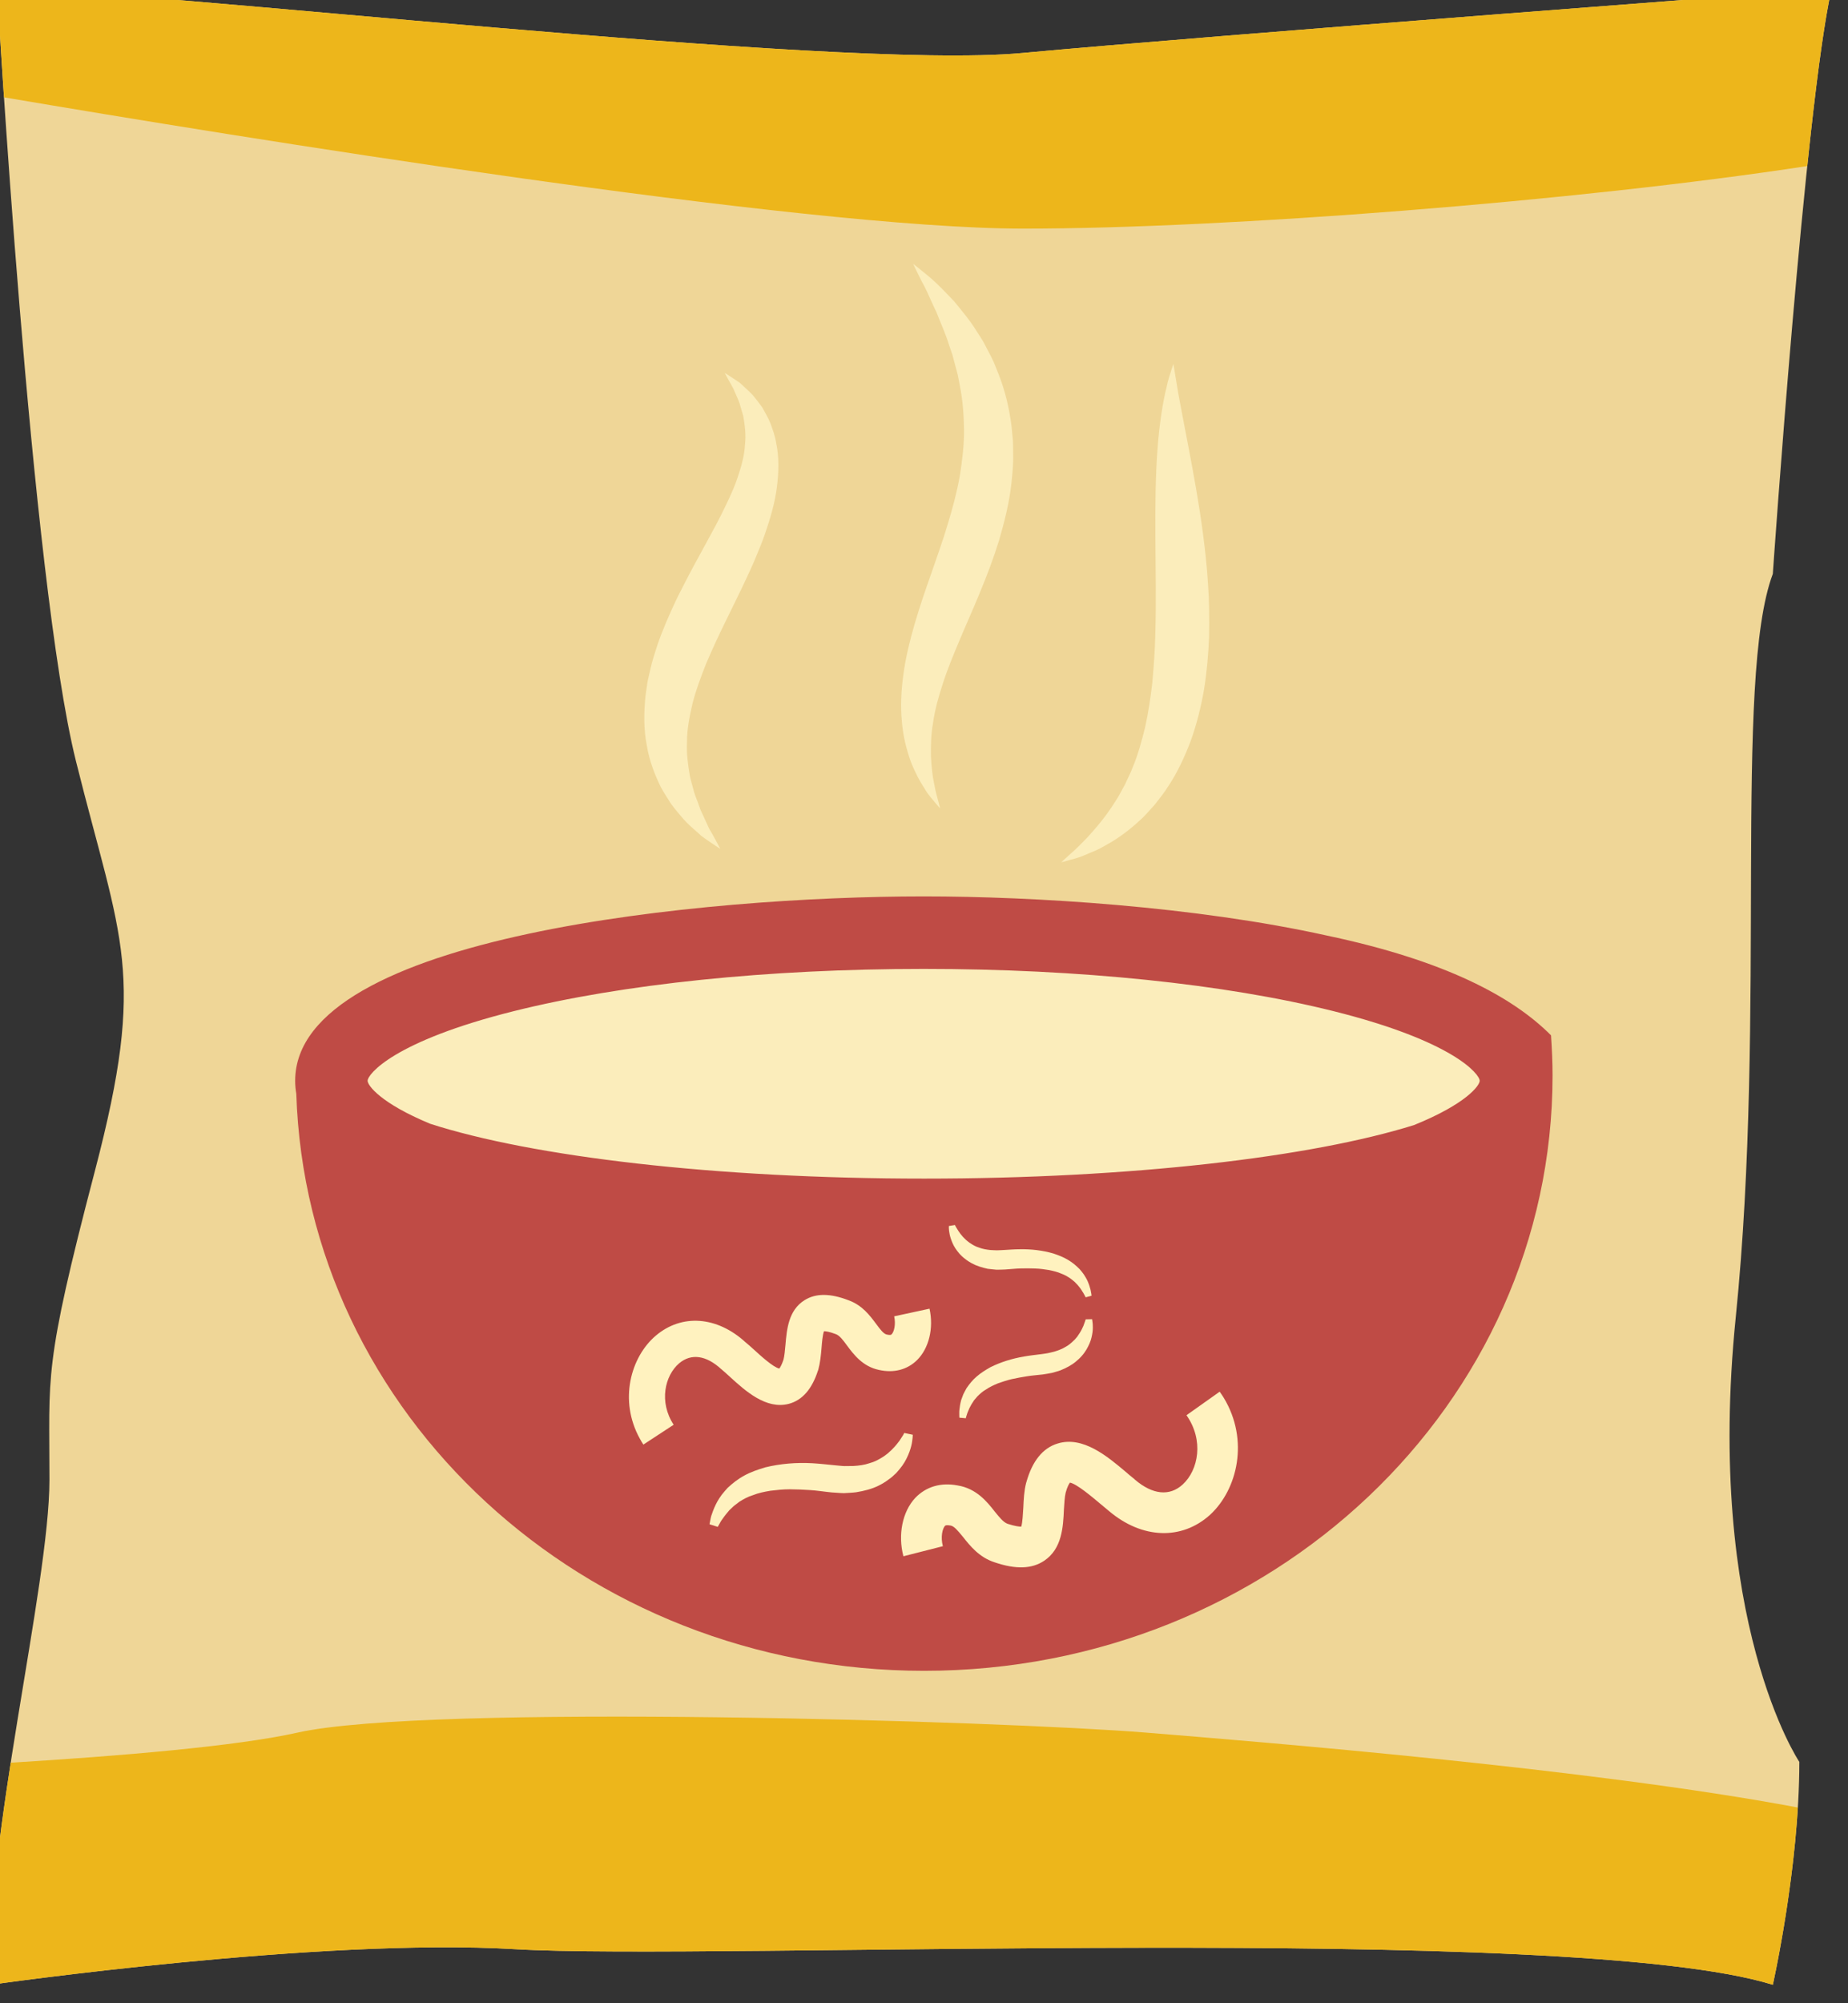 <?xml version="1.0" encoding="UTF-8" standalone="no"?>
<!-- Created with Inkscape (http://www.inkscape.org/) -->

<svg
   xmlns:dc="http://purl.org/dc/elements/1.1/"
   xmlns:cc="http://creativecommons.org/ns#"
   xmlns:rdf="http://www.w3.org/1999/02/22-rdf-syntax-ns#"
   xmlns:svg="http://www.w3.org/2000/svg"
   xmlns="http://www.w3.org/2000/svg"
   xmlns:sodipodi="http://sodipodi.sourceforge.net/DTD/sodipodi-0.dtd"
   xmlns:inkscape="http://www.inkscape.org/namespaces/inkscape"
   width="2568.111mm"
   height="2782.092mm"
   viewBox="0 0 2568.11 2782.092"
   version="1.1"
   id="svg8"
   inkscape:version="0.92.4 (5da689c313, 2019-01-14)"
   sodipodi:docname="Polévka nudlová instantní.svg">
  <rect x="0" y="0" width="2568.11" height="2782.092" fill="#333333" stroke="none"/>
  <defs
     id="defs2">
    <style
       type="text/css"
       id="style2">
   <![CDATA[
    .fil0 {fill:#E4DF9E;fill-rule:nonzero}
    .fil1 {fill:#5E8015;fill-rule:nonzero}
    .fil3 {fill:#669207;fill-rule:nonzero}
    .fil2 {fill:#CCCCCC;fill-rule:nonzero}
   ]]>
  </style>
    <style
       type="text/css"
       id="style2-7">
   <![CDATA[
    .fil0 {fill:#607214;fill-rule:nonzero}
    .fil2 {fill:#823F71;fill-rule:nonzero}
    .fil1 {fill:#8FA02A;fill-rule:nonzero}
    .fil3 {fill:#C482B6;fill-rule:nonzero}
   ]]>
  </style>
    <style
       type="text/css"
       id="style2-5">
   <![CDATA[
    .fil0 {fill:#E4DF9E;fill-rule:nonzero}
    .fil1 {fill:#5E8015;fill-rule:nonzero}
    .fil3 {fill:#607214;fill-rule:nonzero}
    .fil5 {fill:#823F71;fill-rule:nonzero}
    .fil4 {fill:#8FA02A;fill-rule:nonzero}
    .fil6 {fill:#C482B6;fill-rule:nonzero}
    .fil2 {fill:#CCCCCC;fill-rule:nonzero}
   ]]>
  </style>
    <style
       type="text/css"
       id="style2-0">
   <![CDATA[
    .fil5 {fill:#135F04;fill-rule:nonzero}
    .fil4 {fill:#298712;fill-rule:nonzero}
    .fil3 {fill:#369E06;fill-rule:nonzero}
    .fil2 {fill:#3BA015;fill-rule:nonzero}
    .fil1 {fill:#50B028;fill-rule:nonzero}
    .fil0 {fill:#5AC736;fill-rule:nonzero}
   ]]>
  </style>
    <style
       type="text/css"
       id="style2-1">
   <![CDATA[
    .fil0 {fill:#E4DF9E;fill-rule:nonzero}
    .fil8 {fill:#135F04;fill-rule:nonzero}
    .fil7 {fill:#298712;fill-rule:nonzero}
    .fil6 {fill:#369E06;fill-rule:nonzero}
    .fil5 {fill:#3BA015;fill-rule:nonzero}
    .fil4 {fill:#50B028;fill-rule:nonzero}
    .fil3 {fill:#5AC736;fill-rule:nonzero}
    .fil1 {fill:#5E8015;fill-rule:nonzero}
    .fil2 {fill:#CCCCCC;fill-rule:nonzero}
   ]]>
  </style>
    <style
       type="text/css"
       id="style2-8">
   <![CDATA[
    .fil0 {fill:#E4DF9E;fill-rule:nonzero}
    .fil8 {fill:#135F04;fill-rule:nonzero}
    .fil7 {fill:#298712;fill-rule:nonzero}
    .fil6 {fill:#369E06;fill-rule:nonzero}
    .fil5 {fill:#3BA015;fill-rule:nonzero}
    .fil4 {fill:#50B028;fill-rule:nonzero}
    .fil3 {fill:#5AC736;fill-rule:nonzero}
    .fil1 {fill:#5E8015;fill-rule:nonzero}
    .fil2 {fill:#CCCCCC;fill-rule:nonzero}
   ]]>
  </style>
    <style
       type="text/css"
       id="style2-9">
   <![CDATA[
    .fil5 {fill:#135F04;fill-rule:nonzero}
    .fil4 {fill:#298712;fill-rule:nonzero}
    .fil3 {fill:#369E06;fill-rule:nonzero}
    .fil2 {fill:#3BA015;fill-rule:nonzero}
    .fil1 {fill:#50B028;fill-rule:nonzero}
    .fil0 {fill:#5AC736;fill-rule:nonzero}
   ]]>
  </style>
    <style
       type="text/css"
       id="style2-91">
   <![CDATA[
    .fil0 {fill:#E4DF9E;fill-rule:nonzero}
    .fil8 {fill:#135F04;fill-rule:nonzero}
    .fil7 {fill:#298712;fill-rule:nonzero}
    .fil6 {fill:#369E06;fill-rule:nonzero}
    .fil5 {fill:#3BA015;fill-rule:nonzero}
    .fil4 {fill:#50B028;fill-rule:nonzero}
    .fil3 {fill:#5AC736;fill-rule:nonzero}
    .fil1 {fill:#5E8015;fill-rule:nonzero}
    .fil2 {fill:#CCCCCC;fill-rule:nonzero}
   ]]>
  </style>
    <style
       type="text/css"
       id="style2-24"><![CDATA[
    .fil3 {fill:black;fill-rule:nonzero}
    .fil10 {fill:#99816B;fill-rule:nonzero}
    .fil11 {fill:#AF987E;fill-rule:nonzero}
    .fil6 {fill:#B7A18A;fill-rule:nonzero}
    .fil1 {fill:#BA855A;fill-rule:nonzero}
    .fil7 {fill:#CCBAA3;fill-rule:nonzero}
    .fil9 {fill:#D3C2B2;fill-rule:nonzero}
    .fil0 {fill:#DDC8B1;fill-rule:nonzero}
    .fil8 {fill:#E0CFB8;fill-rule:nonzero}
    .fil4 {fill:#E5D6C6;fill-rule:nonzero}
    .fil5 {fill:#EFE5DC;fill-rule:nonzero}
    .fil2 {fill:white;fill-rule:nonzero}
   ]]></style>
    <style
       type="text/css"
       id="style2-1-0"><![CDATA[
    .str0 {stroke:white;stroke-width:70.56}
    .fil10 {fill:#6A1B13;fill-rule:nonzero}
    .fil2 {fill:#948D78;fill-rule:nonzero}
    .fil4 {fill:#AB9A5C;fill-rule:nonzero}
    .fil7 {fill:#D1C492;fill-rule:nonzero}
    .fil8 {fill:#E6E6E6;fill-rule:nonzero}
    .fil3 {fill:#EAE7E1;fill-rule:nonzero}
    .fil9 {fill:#EFB59E;fill-rule:nonzero}
    .fil1 {fill:#EFEAE1;fill-rule:nonzero}
    .fil5 {fill:#F2F2F2;fill-rule:nonzero}
    .fil6 {fill:#F7F1F0;fill-rule:nonzero}
    .fil0 {fill:white;fill-rule:nonzero}
   ]]></style>
    <style
       type="text/css"
       id="style2-4"><![CDATA[
    .fil4 {fill:#C1AA6F;fill-rule:nonzero}
    .fil2 {fill:#CEB880;fill-rule:nonzero}
    .fil5 {fill:#E0B13D;fill-rule:nonzero}
    .fil1 {fill:#E2AF10;fill-rule:nonzero}
    .fil0 {fill:#E5D19A;fill-rule:nonzero}
    .fil3 {fill:#E8D3A0;fill-rule:nonzero}
   ]]></style>
    <style
       type="text/css"
       id="style2-42"><![CDATA[
    .fil0 {fill:#628C2C;fill-rule:nonzero}
    .fil1 {fill:#914E1D;fill-rule:nonzero}
    .fil2 {fill:#C18761;fill-rule:nonzero}
    .fil3 {fill:#D1AA8F;fill-rule:nonzero}
   ]]></style>
    <style
       type="text/css"
       id="style2-2"><![CDATA[
    .fil1 {fill:#160901;fill-rule:nonzero}
    .fil0 {fill:#331704;fill-rule:nonzero}
    .fil2 {fill:#5B2A08;fill-rule:nonzero}
    .fil7 {fill:#628C2C;fill-rule:nonzero}
    .fil6 {fill:#6D0707;fill-rule:nonzero}
    .fil4 {fill:gray;fill-rule:nonzero}
    .fil8 {fill:#914E1D;fill-rule:nonzero}
    .fil5 {fill:#A01010;fill-rule:nonzero}
    .fil9 {fill:#C18761;fill-rule:nonzero}
    .fil10 {fill:#D1AA8F;fill-rule:nonzero}
    .fil3 {fill:#D1CCC9;fill-rule:nonzero}
   ]]></style>
    <style
       type="text/css"
       id="style2-7-5"><![CDATA[
    .fil3 {fill:black;fill-rule:nonzero}
    .fil10 {fill:#99816B;fill-rule:nonzero}
    .fil11 {fill:#AF987E;fill-rule:nonzero}
    .fil6 {fill:#B7A18A;fill-rule:nonzero}
    .fil1 {fill:#BA855A;fill-rule:nonzero}
    .fil7 {fill:#CCBAA3;fill-rule:nonzero}
    .fil9 {fill:#D3C2B2;fill-rule:nonzero}
    .fil0 {fill:#DDC8B1;fill-rule:nonzero}
    .fil8 {fill:#E0CFB8;fill-rule:nonzero}
    .fil4 {fill:#E5D6C6;fill-rule:nonzero}
    .fil5 {fill:#EFE5DC;fill-rule:nonzero}
    .fil2 {fill:white;fill-rule:nonzero}
   ]]></style>
    <style
       type="text/css"
       id="style2-00">
   <![CDATA[
    .fil3 {fill:#006837;fill-rule:nonzero}
    .fil2 {fill:#CCCCCC;fill-rule:nonzero}
    .fil1 {fill:#CCCCCC;fill-rule:nonzero}
    .fil0 {fill:#FAFFD6;fill-rule:nonzero}
   ]]>
  </style>
    <style
       type="text/css"
       id="style2-03">
   <![CDATA[
    .fil3 {fill:black;fill-rule:nonzero}
    .fil10 {fill:#5D6608;fill-rule:nonzero}
    .fil9 {fill:#628C2C;fill-rule:nonzero}
    .fil6 {fill:#662E12;fill-rule:nonzero}
    .fil5 {fill:#7FA53D;fill-rule:nonzero}
    .fil7 {fill:#9B8138;fill-rule:nonzero}
    .fil4 {fill:#AACC79;fill-rule:nonzero}
    .fil11 {fill:#BA1313;fill-rule:nonzero}
    .fil8 {fill:#BA1515;fill-rule:nonzero}
    .fil1 {fill:#BA855A;fill-rule:nonzero}
    .fil12 {fill:#BF3D3D;fill-rule:nonzero}
    .fil0 {fill:#DDC8B1;fill-rule:nonzero}
    .fil2 {fill:white;fill-rule:nonzero}
   ]]>
  </style>
    <style
       type="text/css"
       id="style2-28">
   <![CDATA[
    .str0 {stroke:white;stroke-width:70.56}
    .fil1 {fill:#2E0F57;fill-rule:nonzero}
    .fil4 {fill:#451682;fill-rule:nonzero}
    .fil2 {fill:#8F6EC4;fill-rule:nonzero}
    .fil3 {fill:#B09ADB;fill-rule:nonzero}
    .fil0 {fill:white;fill-rule:nonzero}
   ]]>
  </style>
    <style
       type="text/css"
       id="style2-46">
   <![CDATA[
    .fil3 {fill:#66808D;fill-rule:nonzero}
    .fil1 {fill:#7D8B74;fill-rule:nonzero}
    .fil8 {fill:#0C0906;fill-rule:nonzero}
    .fil5 {fill:#39271A;fill-rule:nonzero}
    .fil7 {fill:#56361A;fill-rule:nonzero}
    .fil4 {fill:#943B38;fill-rule:nonzero}
    .fil2 {fill:#B0C6D9;fill-rule:nonzero}
    .fil9 {fill:#B78E70;fill-rule:nonzero}
    .fil6 {fill:#CAD3DB;fill-rule:nonzero}
    .fil0 {fill:#CCCCCC;fill-rule:nonzero}
    .fil11 {fill:#E3E8F1;fill-rule:nonzero}
    .fil10 {fill:#EFD9CA;fill-rule:nonzero}
   ]]>
  </style>
    <style
       type="text/css"
       id="style2-003"><![CDATA[
    .fil1 {fill:#DB9D77;fill-rule:nonzero}
    .fil16 {fill:#06001D;fill-rule:nonzero}
    .fil8 {fill:#2B1A08;fill-rule:nonzero}
    .fil5 {fill:#3A2611;fill-rule:nonzero}
    .fil19 {fill:#3D2513;fill-rule:nonzero}
    .fil17 {fill:#44291F;fill-rule:nonzero}
    .fil22 {fill:#442E1D;fill-rule:nonzero}
    .fil11 {fill:#493116;fill-rule:nonzero}
    .fil18 {fill:#49372B;fill-rule:nonzero}
    .fil12 {fill:#6D502B;fill-rule:nonzero}
    .fil13 {fill:#704F33;fill-rule:nonzero}
    .fil20 {fill:#70533A;fill-rule:nonzero}
    .fil7 {fill:#7C726B;fill-rule:nonzero}
    .fil9 {fill:#9B7F31;fill-rule:nonzero}
    .fil6 {fill:#9E9188;fill-rule:nonzero}
    .fil15 {fill:#A69186;fill-rule:nonzero}
    .fil21 {fill:#BAAEA6;fill-rule:nonzero}
    .fil10 {fill:#C1A54C;fill-rule:nonzero}
    .fil14 {fill:#CCBBB4;fill-rule:nonzero}
    .fil2 {fill:#CE8963;fill-rule:nonzero}
    .fil0 {fill:#DEB194;fill-rule:nonzero}
    .fil4 {fill:#EACED5;fill-rule:nonzero}
    .fil3 {fill:#EFD8DB;fill-rule:nonzero}
   ]]></style>
    <style
       type="text/css"
       id="style2-6"><![CDATA[
    .fil2 {fill:#B45E67;fill-rule:nonzero}
    .fil1 {fill:#D2ADB4;fill-rule:nonzero}
    .fil4 {fill:#EACED5;fill-rule:nonzero}
    .fil0 {fill:#EDC3C5;fill-rule:nonzero}
    .fil3 {fill:#EFD8DB;fill-rule:nonzero}
   ]]></style>
    <style
       type="text/css"
       id="style2-7-8"><![CDATA[
    .fil1 {fill:#DB9D77;fill-rule:nonzero}
    .fil12 {fill:#100F1C;fill-rule:nonzero}
    .fil23 {fill:#2E293F;fill-rule:nonzero}
    .fil11 {fill:#3F2E32;fill-rule:nonzero}
    .fil17 {fill:#494854;fill-rule:nonzero}
    .fil13 {fill:#4C454D;fill-rule:nonzero}
    .fil14 {fill:#514B60;fill-rule:nonzero}
    .fil10 {fill:#65595B;fill-rule:nonzero}
    .fil16 {fill:#6A7B93;fill-rule:nonzero}
    .fil24 {fill:#72695B;fill-rule:nonzero}
    .fil20 {fill:#8D9B9E;fill-rule:nonzero}
    .fil7 {fill:#8E8B94;fill-rule:nonzero}
    .fil21 {fill:#8E97A5;fill-rule:nonzero}
    .fil15 {fill:#B3BED0;fill-rule:nonzero}
    .fil18 {fill:#B8B5B0;fill-rule:nonzero}
    .fil8 {fill:#CAC9C4;fill-rule:nonzero}
    .fil6 {fill:#CACDD2;fill-rule:nonzero}
    .fil2 {fill:#CE8963;fill-rule:nonzero}
    .fil5 {fill:#D9DDDE;fill-rule:nonzero}
    .fil0 {fill:#DEB194;fill-rule:nonzero}
    .fil9 {fill:#E4E0DD;fill-rule:nonzero}
    .fil19 {fill:#E8E7E2;fill-rule:nonzero}
    .fil4 {fill:#EACED5;fill-rule:nonzero}
    .fil3 {fill:#EFD8DB;fill-rule:nonzero}
    .fil22 {fill:#F2EFED;fill-rule:nonzero}
   ]]></style>
    <style
       type="text/css"
       id="style2-5-3"><![CDATA[
    .fil1 {fill:#DB9D77;fill-rule:nonzero}
    .fil18 {fill:#33190E;fill-rule:nonzero}
    .fil10 {fill:#382515;fill-rule:nonzero}
    .fil9 {fill:#3D2718;fill-rule:nonzero}
    .fil16 {fill:#47362A;fill-rule:nonzero}
    .fil6 {fill:#5D3A27;fill-rule:nonzero}
    .fil7 {fill:#715236;fill-rule:nonzero}
    .fil14 {fill:#715E4F;fill-rule:nonzero}
    .fil5 {fill:#7D5B40;fill-rule:nonzero}
    .fil8 {fill:#8E7661;fill-rule:nonzero}
    .fil12 {fill:#968174;fill-rule:nonzero}
    .fil15 {fill:#B79F8F;fill-rule:nonzero}
    .fil17 {fill:#BC9F88;fill-rule:nonzero}
    .fil13 {fill:#BF7F4F;fill-rule:nonzero}
    .fil11 {fill:#C4B4A9;fill-rule:nonzero}
    .fil2 {fill:#CE8963;fill-rule:nonzero}
    .fil0 {fill:#DEB194;fill-rule:nonzero}
    .fil4 {fill:#EACED5;fill-rule:nonzero}
    .fil3 {fill:#EFD8DB;fill-rule:nonzero}
    .fil20 {fill:#382515;}
    .fil19 {fill:#B09C8B;}
   ]]></style>
    <style
       type="text/css"
       id="style2-4-7"><![CDATA[
    .fil1 {fill:#DB9D77;fill-rule:nonzero}
    .fil18 {fill:#33190E;fill-rule:nonzero}
    .fil10 {fill:#382515;fill-rule:nonzero}
    .fil9 {fill:#3D2718;fill-rule:nonzero}
    .fil16 {fill:#47362A;fill-rule:nonzero}
    .fil6 {fill:#5D3A27;fill-rule:nonzero}
    .fil7 {fill:#715236;fill-rule:nonzero}
    .fil14 {fill:#715E4F;fill-rule:nonzero}
    .fil5 {fill:#7D5B40;fill-rule:nonzero}
    .fil8 {fill:#8E7661;fill-rule:nonzero}
    .fil12 {fill:#968174;fill-rule:nonzero}
    .fil15 {fill:#B79F8F;fill-rule:nonzero}
    .fil17 {fill:#BC9F88;fill-rule:nonzero}
    .fil13 {fill:#BF7F4F;fill-rule:nonzero}
    .fil11 {fill:#C4B4A9;fill-rule:nonzero}
    .fil2 {fill:#CE8963;fill-rule:nonzero}
    .fil0 {fill:#DEB194;fill-rule:nonzero}
    .fil4 {fill:#EACED5;fill-rule:nonzero}
    .fil3 {fill:#EFD8DB;fill-rule:nonzero}
    .fil20 {fill:#382515;}
    .fil19 {fill:#B09C8B;}
   ]]></style>
    <style
       type="text/css"
       id="style2-1-7"><![CDATA[
    .fil1 {fill:#DB9D77;fill-rule:nonzero}
    .fil12 {fill:#1B1B1B;fill-rule:nonzero}
    .fil10 {fill:#282622;fill-rule:nonzero}
    .fil17 {fill:#493321;fill-rule:nonzero}
    .fil14 {fill:#493522;fill-rule:nonzero}
    .fil11 {fill:#4C3625;fill-rule:nonzero}
    .fil9 {fill:#604833;fill-rule:nonzero}
    .fil19 {fill:#63472E;fill-rule:nonzero}
    .fil13 {fill:#6D523A;fill-rule:nonzero}
    .fil18 {fill:#7F5C3C;fill-rule:nonzero}
    .fil8 {fill:#856B50;fill-rule:nonzero}
    .fil16 {fill:#8C6641;fill-rule:nonzero}
    .fil5 {fill:#9B744E;fill-rule:nonzero}
    .fil6 {fill:#A88158;fill-rule:nonzero}
    .fil7 {fill:#B88F63;fill-rule:nonzero}
    .fil15 {fill:#C1A085;fill-rule:nonzero}
    .fil2 {fill:#CE8963;fill-rule:nonzero}
    .fil0 {fill:#DEB194;fill-rule:nonzero}
    .fil4 {fill:#EACED5;fill-rule:nonzero}
    .fil3 {fill:#EFD8DB;fill-rule:nonzero}
    .fil20 {fill:#FEFEFE;}
    .fil21 {fill:#FEFEFE;}
   ]]></style>
    <style
       type="text/css"
       id="style2-41"><![CDATA[
    .fil1 {fill:#DB9D77;fill-rule:nonzero}
    .fil13 {fill:#231414;fill-rule:nonzero}
    .fil15 {fill:#2D0C15;fill-rule:nonzero}
    .fil12 {fill:#2D100B;fill-rule:nonzero}
    .fil9 {fill:#3D2A2A;fill-rule:nonzero}
    .fil8 {fill:#515153;fill-rule:nonzero}
    .fil17 {fill:#897E72;fill-rule:nonzero}
    .fil18 {fill:#9E9078;fill-rule:nonzero}
    .fil6 {fill:#C8C2B6;fill-rule:nonzero}
    .fil2 {fill:#CE8963;fill-rule:nonzero}
    .fil10 {fill:#D3C5BA;fill-rule:nonzero}
    .fil5 {fill:#D4CFC9;fill-rule:nonzero}
    .fil0 {fill:#DEB194;fill-rule:nonzero}
    .fil11 {fill:#E5C9C6;fill-rule:nonzero}
    .fil7 {fill:#E8E2DD;fill-rule:nonzero}
    .fil4 {fill:#EACED5;fill-rule:nonzero}
    .fil3 {fill:#EFD8DB;fill-rule:nonzero}
    .fil14 {fill:#F1C9A6;fill-rule:nonzero}
    .fil16 {fill:#ACACB7;fill-rule:nonzero;}
   ]]></style>
    <style
       type="text/css"
       id="style2-18"><![CDATA[
    .fil1 {fill:#DB9D77;fill-rule:nonzero}
    .fil15 {fill:#493842;fill-rule:nonzero}
    .fil12 {fill:#A34051;fill-rule:nonzero}
    .fil13 {fill:#A52F2F;fill-rule:nonzero}
    .fil14 {fill:#AF3E3E;fill-rule:nonzero}
    .fil16 {fill:#CC3636;fill-rule:nonzero}
    .fil2 {fill:#CE8963;fill-rule:nonzero}
    .fil19 {fill:#D17979;fill-rule:nonzero}
    .fil11 {fill:#D85656;fill-rule:nonzero}
    .fil17 {fill:#D86E4E;fill-rule:nonzero}
    .fil18 {fill:#DB7979;fill-rule:nonzero}
    .fil5 {fill:#DDBAB3;fill-rule:nonzero}
    .fil0 {fill:#DEB194;fill-rule:nonzero}
    .fil9 {fill:#E6AFA2;fill-rule:nonzero}
    .fil4 {fill:#EACED5;fill-rule:nonzero}
    .fil3 {fill:#EFD8DB;fill-rule:nonzero}
    .fil6 {fill:#F1D1C0;fill-rule:nonzero}
    .fil20 {fill:#F2DAD6;fill-rule:nonzero}
    .fil8 {fill:#F3B492;fill-rule:nonzero}
    .fil10 {fill:#F3D3CE;fill-rule:nonzero}
    .fil24 {fill:#F4D7CB;fill-rule:nonzero}
    .fil23 {fill:#F7E8E7;fill-rule:nonzero}
    .fil21 {fill:#F9ECEA;fill-rule:nonzero}
    .fil7 {fill:#FACBBE;fill-rule:nonzero}
    .fil22 {fill:#FCECE8;fill-rule:nonzero}
   ]]></style>
    <style
       type="text/css"
       id="style2-2-7"><![CDATA[
    .fil1 {fill:#DB9D77;fill-rule:nonzero}
    .fil15 {fill:#201C11;fill-rule:nonzero}
    .fil13 {fill:#3D2D0E;fill-rule:nonzero}
    .fil7 {fill:#442F1E;fill-rule:nonzero}
    .fil19 {fill:#514424;fill-rule:nonzero}
    .fil12 {fill:#544219;fill-rule:nonzero}
    .fil6 {fill:#605232;fill-rule:nonzero}
    .fil17 {fill:#756740;fill-rule:nonzero}
    .fil22 {fill:#77644D;fill-rule:nonzero}
    .fil14 {fill:#846939;fill-rule:nonzero}
    .fil21 {fill:#876348;fill-rule:nonzero}
    .fil9 {fill:#938675;fill-rule:nonzero}
    .fil5 {fill:#998C6C;fill-rule:nonzero}
    .fil16 {fill:#9B7359;fill-rule:nonzero}
    .fil8 {fill:#9E9078;fill-rule:nonzero}
    .fil10 {fill:#A7A090;fill-rule:nonzero}
    .fil11 {fill:#BCB5A4;fill-rule:nonzero}
    .fil2 {fill:#CE8963;fill-rule:nonzero}
    .fil20 {fill:#D6C5AE;fill-rule:nonzero}
    .fil0 {fill:#DEB194;fill-rule:nonzero}
    .fil18 {fill:#E2D8C3;fill-rule:nonzero}
    .fil4 {fill:#EACED5;fill-rule:nonzero}
    .fil3 {fill:#EFD8DB;fill-rule:nonzero}
   ]]></style>
    <style
       type="text/css"
       id="style2-8-1"><![CDATA[
    .fil2 {fill:#F7E7D8;fill-rule:nonzero}
    .fil1 {fill:#E7E5DB;fill-rule:nonzero}
    .fil7 {fill:black;fill-rule:nonzero}
    .fil10 {fill:#3D3633;fill-rule:nonzero}
    .fil9 {fill:#3F3936;fill-rule:nonzero}
    .fil6 {fill:#443D3A;fill-rule:nonzero}
    .fil5 {fill:#9E8F85;fill-rule:nonzero}
    .fil8 {fill:#AAA5A2;fill-rule:nonzero}
    .fil3 {fill:#B45E67;fill-rule:nonzero}
    .fil0 {fill:#EFDCCA;fill-rule:nonzero}
    .fil4 {fill:#FCF4ED;fill-rule:nonzero}
   ]]></style>
    <style
       type="text/css"
       id="style2-9-8"><![CDATA[
    .fil3 {fill:#006837;fill-rule:nonzero}
    .fil1 {fill:#74A02E;fill-rule:nonzero}
    .fil0 {fill:#C5D389;fill-rule:nonzero}
    .fil2 {fill:#CCCCCC;fill-rule:nonzero}
   ]]></style>
    <style
       type="text/css"
       id="style2-3"><![CDATA[
    .fil3 {fill:#231703;fill-rule:nonzero}
    .fil0 {fill:#473012;fill-rule:nonzero}
    .fil1 {fill:#4B601C;fill-rule:nonzero}
    .fil2 {fill:#CCCCCC;fill-rule:nonzero}
   ]]></style>
    <style
       type="text/css"
       id="style2-27"><![CDATA[
    .fil1 {fill:#DB9D77;fill-rule:nonzero}
    .fil16 {fill:#06001D;fill-rule:nonzero}
    .fil8 {fill:#2B1A08;fill-rule:nonzero}
    .fil5 {fill:#3A2611;fill-rule:nonzero}
    .fil19 {fill:#3D2513;fill-rule:nonzero}
    .fil17 {fill:#44291F;fill-rule:nonzero}
    .fil22 {fill:#442E1D;fill-rule:nonzero}
    .fil11 {fill:#493116;fill-rule:nonzero}
    .fil18 {fill:#49372B;fill-rule:nonzero}
    .fil12 {fill:#6D502B;fill-rule:nonzero}
    .fil13 {fill:#704F33;fill-rule:nonzero}
    .fil20 {fill:#70533A;fill-rule:nonzero}
    .fil7 {fill:#7C726B;fill-rule:nonzero}
    .fil9 {fill:#9B7F31;fill-rule:nonzero}
    .fil6 {fill:#9E9188;fill-rule:nonzero}
    .fil15 {fill:#A69186;fill-rule:nonzero}
    .fil21 {fill:#BAAEA6;fill-rule:nonzero}
    .fil10 {fill:#C1A54C;fill-rule:nonzero}
    .fil14 {fill:#CCBBB4;fill-rule:nonzero}
    .fil2 {fill:#CE8963;fill-rule:nonzero}
    .fil0 {fill:#DEB194;fill-rule:nonzero}
    .fil4 {fill:#EACED5;fill-rule:nonzero}
    .fil3 {fill:#EFD8DB;fill-rule:nonzero}
   ]]></style>
    <style
       type="text/css"
       id="style2-6-3"><![CDATA[
    .fil2 {fill:#B45E67;fill-rule:nonzero}
    .fil1 {fill:#D2ADB4;fill-rule:nonzero}
    .fil4 {fill:#EACED5;fill-rule:nonzero}
    .fil0 {fill:#EDC3C5;fill-rule:nonzero}
    .fil3 {fill:#EFD8DB;fill-rule:nonzero}
   ]]></style>
    <style
       type="text/css"
       id="style2-7-9"><![CDATA[
    .fil1 {fill:#DB9D77;fill-rule:nonzero}
    .fil12 {fill:#100F1C;fill-rule:nonzero}
    .fil23 {fill:#2E293F;fill-rule:nonzero}
    .fil11 {fill:#3F2E32;fill-rule:nonzero}
    .fil17 {fill:#494854;fill-rule:nonzero}
    .fil13 {fill:#4C454D;fill-rule:nonzero}
    .fil14 {fill:#514B60;fill-rule:nonzero}
    .fil10 {fill:#65595B;fill-rule:nonzero}
    .fil16 {fill:#6A7B93;fill-rule:nonzero}
    .fil24 {fill:#72695B;fill-rule:nonzero}
    .fil20 {fill:#8D9B9E;fill-rule:nonzero}
    .fil7 {fill:#8E8B94;fill-rule:nonzero}
    .fil21 {fill:#8E97A5;fill-rule:nonzero}
    .fil15 {fill:#B3BED0;fill-rule:nonzero}
    .fil18 {fill:#B8B5B0;fill-rule:nonzero}
    .fil8 {fill:#CAC9C4;fill-rule:nonzero}
    .fil6 {fill:#CACDD2;fill-rule:nonzero}
    .fil2 {fill:#CE8963;fill-rule:nonzero}
    .fil5 {fill:#D9DDDE;fill-rule:nonzero}
    .fil0 {fill:#DEB194;fill-rule:nonzero}
    .fil9 {fill:#E4E0DD;fill-rule:nonzero}
    .fil19 {fill:#E8E7E2;fill-rule:nonzero}
    .fil4 {fill:#EACED5;fill-rule:nonzero}
    .fil3 {fill:#EFD8DB;fill-rule:nonzero}
    .fil22 {fill:#F2EFED;fill-rule:nonzero}
   ]]></style>
    <style
       type="text/css"
       id="style2-5-0"><![CDATA[
    .fil1 {fill:#DB9D77;fill-rule:nonzero}
    .fil18 {fill:#33190E;fill-rule:nonzero}
    .fil10 {fill:#382515;fill-rule:nonzero}
    .fil9 {fill:#3D2718;fill-rule:nonzero}
    .fil16 {fill:#47362A;fill-rule:nonzero}
    .fil6 {fill:#5D3A27;fill-rule:nonzero}
    .fil7 {fill:#715236;fill-rule:nonzero}
    .fil14 {fill:#715E4F;fill-rule:nonzero}
    .fil5 {fill:#7D5B40;fill-rule:nonzero}
    .fil8 {fill:#8E7661;fill-rule:nonzero}
    .fil12 {fill:#968174;fill-rule:nonzero}
    .fil15 {fill:#B79F8F;fill-rule:nonzero}
    .fil17 {fill:#BC9F88;fill-rule:nonzero}
    .fil13 {fill:#BF7F4F;fill-rule:nonzero}
    .fil11 {fill:#C4B4A9;fill-rule:nonzero}
    .fil2 {fill:#CE8963;fill-rule:nonzero}
    .fil0 {fill:#DEB194;fill-rule:nonzero}
    .fil4 {fill:#EACED5;fill-rule:nonzero}
    .fil3 {fill:#EFD8DB;fill-rule:nonzero}
    .fil20 {fill:#382515;}
    .fil19 {fill:#B09C8B;}
   ]]></style>
    <style
       type="text/css"
       id="style2-4-0"><![CDATA[
    .fil1 {fill:#DB9D77;fill-rule:nonzero}
    .fil18 {fill:#33190E;fill-rule:nonzero}
    .fil10 {fill:#382515;fill-rule:nonzero}
    .fil9 {fill:#3D2718;fill-rule:nonzero}
    .fil16 {fill:#47362A;fill-rule:nonzero}
    .fil6 {fill:#5D3A27;fill-rule:nonzero}
    .fil7 {fill:#715236;fill-rule:nonzero}
    .fil14 {fill:#715E4F;fill-rule:nonzero}
    .fil5 {fill:#7D5B40;fill-rule:nonzero}
    .fil8 {fill:#8E7661;fill-rule:nonzero}
    .fil12 {fill:#968174;fill-rule:nonzero}
    .fil15 {fill:#B79F8F;fill-rule:nonzero}
    .fil17 {fill:#BC9F88;fill-rule:nonzero}
    .fil13 {fill:#BF7F4F;fill-rule:nonzero}
    .fil11 {fill:#C4B4A9;fill-rule:nonzero}
    .fil2 {fill:#CE8963;fill-rule:nonzero}
    .fil0 {fill:#DEB194;fill-rule:nonzero}
    .fil4 {fill:#EACED5;fill-rule:nonzero}
    .fil3 {fill:#EFD8DB;fill-rule:nonzero}
    .fil20 {fill:#382515;}
    .fil19 {fill:#B09C8B;}
   ]]></style>
    <style
       type="text/css"
       id="style2-1-9"><![CDATA[
    .fil1 {fill:#DB9D77;fill-rule:nonzero}
    .fil12 {fill:#1B1B1B;fill-rule:nonzero}
    .fil10 {fill:#282622;fill-rule:nonzero}
    .fil17 {fill:#493321;fill-rule:nonzero}
    .fil14 {fill:#493522;fill-rule:nonzero}
    .fil11 {fill:#4C3625;fill-rule:nonzero}
    .fil9 {fill:#604833;fill-rule:nonzero}
    .fil19 {fill:#63472E;fill-rule:nonzero}
    .fil13 {fill:#6D523A;fill-rule:nonzero}
    .fil18 {fill:#7F5C3C;fill-rule:nonzero}
    .fil8 {fill:#856B50;fill-rule:nonzero}
    .fil16 {fill:#8C6641;fill-rule:nonzero}
    .fil5 {fill:#9B744E;fill-rule:nonzero}
    .fil6 {fill:#A88158;fill-rule:nonzero}
    .fil7 {fill:#B88F63;fill-rule:nonzero}
    .fil15 {fill:#C1A085;fill-rule:nonzero}
    .fil2 {fill:#CE8963;fill-rule:nonzero}
    .fil0 {fill:#DEB194;fill-rule:nonzero}
    .fil4 {fill:#EACED5;fill-rule:nonzero}
    .fil3 {fill:#EFD8DB;fill-rule:nonzero}
    .fil20 {fill:#FEFEFE;}
    .fil21 {fill:#FEFEFE;}
   ]]></style>
    <style
       type="text/css"
       id="style2-41-0"><![CDATA[
    .fil1 {fill:#DB9D77;fill-rule:nonzero}
    .fil13 {fill:#231414;fill-rule:nonzero}
    .fil15 {fill:#2D0C15;fill-rule:nonzero}
    .fil12 {fill:#2D100B;fill-rule:nonzero}
    .fil9 {fill:#3D2A2A;fill-rule:nonzero}
    .fil8 {fill:#515153;fill-rule:nonzero}
    .fil17 {fill:#897E72;fill-rule:nonzero}
    .fil18 {fill:#9E9078;fill-rule:nonzero}
    .fil6 {fill:#C8C2B6;fill-rule:nonzero}
    .fil2 {fill:#CE8963;fill-rule:nonzero}
    .fil10 {fill:#D3C5BA;fill-rule:nonzero}
    .fil5 {fill:#D4CFC9;fill-rule:nonzero}
    .fil0 {fill:#DEB194;fill-rule:nonzero}
    .fil11 {fill:#E5C9C6;fill-rule:nonzero}
    .fil7 {fill:#E8E2DD;fill-rule:nonzero}
    .fil4 {fill:#EACED5;fill-rule:nonzero}
    .fil3 {fill:#EFD8DB;fill-rule:nonzero}
    .fil14 {fill:#F1C9A6;fill-rule:nonzero}
    .fil16 {fill:#ACACB7;fill-rule:nonzero;}
   ]]></style>
    <style
       type="text/css"
       id="style2-18-7"><![CDATA[
    .fil1 {fill:#DB9D77;fill-rule:nonzero}
    .fil15 {fill:#493842;fill-rule:nonzero}
    .fil12 {fill:#A34051;fill-rule:nonzero}
    .fil13 {fill:#A52F2F;fill-rule:nonzero}
    .fil14 {fill:#AF3E3E;fill-rule:nonzero}
    .fil16 {fill:#CC3636;fill-rule:nonzero}
    .fil2 {fill:#CE8963;fill-rule:nonzero}
    .fil19 {fill:#D17979;fill-rule:nonzero}
    .fil11 {fill:#D85656;fill-rule:nonzero}
    .fil17 {fill:#D86E4E;fill-rule:nonzero}
    .fil18 {fill:#DB7979;fill-rule:nonzero}
    .fil5 {fill:#DDBAB3;fill-rule:nonzero}
    .fil0 {fill:#DEB194;fill-rule:nonzero}
    .fil9 {fill:#E6AFA2;fill-rule:nonzero}
    .fil4 {fill:#EACED5;fill-rule:nonzero}
    .fil3 {fill:#EFD8DB;fill-rule:nonzero}
    .fil6 {fill:#F1D1C0;fill-rule:nonzero}
    .fil20 {fill:#F2DAD6;fill-rule:nonzero}
    .fil8 {fill:#F3B492;fill-rule:nonzero}
    .fil10 {fill:#F3D3CE;fill-rule:nonzero}
    .fil24 {fill:#F4D7CB;fill-rule:nonzero}
    .fil23 {fill:#F7E8E7;fill-rule:nonzero}
    .fil21 {fill:#F9ECEA;fill-rule:nonzero}
    .fil7 {fill:#FACBBE;fill-rule:nonzero}
    .fil22 {fill:#FCECE8;fill-rule:nonzero}
   ]]></style>
    <style
       type="text/css"
       id="style2-47"><![CDATA[
    .fil1 {fill:#DB9D77;fill-rule:nonzero}
    .fil10 {fill:#636363;fill-rule:nonzero}
    .fil11 {fill:#A3A1A0;fill-rule:nonzero}
    .fil5 {fill:#BCA696;fill-rule:nonzero}
    .fil7 {fill:#BCBCBC;fill-rule:nonzero}
    .fil2 {fill:#CE8963;fill-rule:nonzero}
    .fil9 {fill:#CEBBAE;fill-rule:nonzero}
    .fil6 {fill:#D6C0B2;fill-rule:nonzero}
    .fil0 {fill:#DEB194;fill-rule:nonzero}
    .fil12 {fill:#E2D1C7;fill-rule:nonzero}
    .fil8 {fill:#E5E5E5;fill-rule:nonzero}
    .fil4 {fill:#EACED5;fill-rule:nonzero}
    .fil3 {fill:#EFD8DB;fill-rule:nonzero}
   ]]></style>
    <clipPath
       clipPathUnits="userSpaceOnUse"
       id="clipPath6818">
      <path
         inkscape:connector-curvature="0"
         d="M 0,2526 H 2504.36 V 0 H 0 Z"
         id="path6816" />
    </clipPath>
    <clipPath
       clipPathUnits="userSpaceOnUse"
       id="clipPath7906">
      <path
         inkscape:connector-curvature="0"
         d="m 1298.07,1668.61 h 81.19 v -34.65 h -81.19 z"
         id="path7904" />
    </clipPath>
    <clipPath
       clipPathUnits="userSpaceOnUse"
       id="clipPath8850">
      <path
         inkscape:connector-curvature="0"
         d="m 409.975,1888.28 h 11.646 v -52.84 h -11.646 z"
         id="path8848" />
    </clipPath>
    <clipPath
       clipPathUnits="userSpaceOnUse"
       id="clipPath8866">
      <path
         inkscape:connector-curvature="0"
         d="m 455.31,1888.21 h 11.547 v -52.77 H 455.31 Z"
         id="path8864" />
    </clipPath>
    <clipPath
       clipPathUnits="userSpaceOnUse"
       id="clipPath8882">
      <path
         inkscape:connector-curvature="0"
         d="m 434.771,1888.46 h 8.084 v -53.15 h -8.084 z"
         id="path8880" />
    </clipPath>
    <style
       type="text/css"
       id="style2-11"><![CDATA[
    .fil4 {fill:#0B0A06;fill-rule:nonzero}
    .fil14 {fill:#0C0906;fill-rule:nonzero}
    .fil6 {fill:#181117;fill-rule:nonzero}
    .fil9 {fill:#39271A;fill-rule:nonzero}
    .fil0 {fill:#513A32;fill-rule:nonzero}
    .fil13 {fill:#56361A;fill-rule:nonzero}
    .fil12 {fill:#68603E;fill-rule:nonzero}
    .fil5 {fill:#8C8344;fill-rule:nonzero}
    .fil7 {fill:#943B38;fill-rule:nonzero}
    .fil3 {fill:#9B785C;fill-rule:nonzero}
    .fil1 {fill:#A09B55;fill-rule:nonzero}
    .fil2 {fill:#B5AE6D;fill-rule:nonzero}
    .fil16 {fill:#B78E70;fill-rule:nonzero}
    .fil11 {fill:#DCD9BC;fill-rule:nonzero}
    .fil10 {fill:#DDC0A2;fill-rule:nonzero}
    .fil18 {fill:#E2D6CC;fill-rule:nonzero}
    .fil8 {fill:#E3E8F1;fill-rule:nonzero}
    .fil17 {fill:#EFD9CA;fill-rule:nonzero}
    .fil15 {fill:#F4E8DC;fill-rule:nonzero}
   ]]></style>
    <style
       type="text/css"
       id="style2-1-4"><![CDATA[
    .fil4 {fill:#0B0A06;fill-rule:nonzero}
    .fil14 {fill:#0C0906;fill-rule:nonzero}
    .fil6 {fill:#181117;fill-rule:nonzero}
    .fil9 {fill:#39271A;fill-rule:nonzero}
    .fil0 {fill:#513A32;fill-rule:nonzero}
    .fil13 {fill:#56361A;fill-rule:nonzero}
    .fil12 {fill:#68603E;fill-rule:nonzero}
    .fil5 {fill:#8C8344;fill-rule:nonzero}
    .fil7 {fill:#943B38;fill-rule:nonzero}
    .fil3 {fill:#9B785C;fill-rule:nonzero}
    .fil1 {fill:#A09B55;fill-rule:nonzero}
    .fil2 {fill:#B5AE6D;fill-rule:nonzero}
    .fil16 {fill:#B78E70;fill-rule:nonzero}
    .fil11 {fill:#DCD9BC;fill-rule:nonzero}
    .fil10 {fill:#DDC0A2;fill-rule:nonzero}
    .fil18 {fill:#E2D6CC;fill-rule:nonzero}
    .fil8 {fill:#E3E8F1;fill-rule:nonzero}
    .fil17 {fill:#EFD9CA;fill-rule:nonzero}
    .fil15 {fill:#F4E8DC;fill-rule:nonzero}
   ]]></style>
    <clipPath
       clipPathUnits="userSpaceOnUse"
       id="clipPath1182">
      <path
         inkscape:connector-curvature="0"
         d="M 0,2526 H 1181 V 0 H 0 Z"
         id="path1180" />
    </clipPath>
    <clipPath
       clipPathUnits="userSpaceOnUse"
       id="clipPath5974">
      <path
         inkscape:connector-curvature="0"
         d="m 890.598,2298.23 h 59.431 v -64.36 h -59.431 z"
         id="path5972" />
    </clipPath>
    <style
       type="text/css"
       id="style2-6-4"><![CDATA[
    .fil5 {fill:#2D1106;fill-rule:nonzero}
    .fil4 {fill:#562314;fill-rule:nonzero}
    .fil2 {fill:#5B2B0B;fill-rule:nonzero}
    .fil1 {fill:#9D552F;fill-rule:nonzero}
    .fil0 {fill:#E0E0E0;fill-rule:nonzero}
    .fil6 {fill:#E5E5E5;fill-rule:nonzero}
    .fil7 {fill:white;fill-rule:nonzero}
    .fil3 {fill:white;fill-rule:nonzero;}
   ]]></style>
    <style
       type="text/css"
       id="style2-3-0"><![CDATA[
    .fil2 {fill:#662E12;fill-rule:nonzero}
    .fil1 {fill:#7FA53D;fill-rule:nonzero}
    .fil3 {fill:#9B8138;fill-rule:nonzero}
    .fil0 {fill:#AACC79;fill-rule:nonzero}
   ]]></style>
    <clipPath
       clipPathUnits="userSpaceOnUse"
       id="clipPath6691">
      <path
         inkscape:connector-curvature="0"
         d="M 0,2526 H 2504.36 V 0 H 0 Z"
         id="path6689" />
    </clipPath>
    <clipPath
       clipPathUnits="userSpaceOnUse"
       id="clipPath7779">
      <path
         inkscape:connector-curvature="0"
         d="m 1298.07,1668.61 h 81.19 v -34.65 h -81.19 z"
         id="path7777" />
    </clipPath>
    <clipPath
       clipPathUnits="userSpaceOnUse"
       id="clipPath8723">
      <path
         inkscape:connector-curvature="0"
         d="m 409.975,1888.28 h 11.646 v -52.84 h -11.646 z"
         id="path8721" />
    </clipPath>
    <clipPath
       clipPathUnits="userSpaceOnUse"
       id="clipPath8739">
      <path
         inkscape:connector-curvature="0"
         d="m 455.31,1888.21 h 11.547 v -52.77 H 455.31 Z"
         id="path8737" />
    </clipPath>
    <clipPath
       clipPathUnits="userSpaceOnUse"
       id="clipPath8755">
      <path
         inkscape:connector-curvature="0"
         d="m 434.771,1888.46 h 8.084 v -53.15 h -8.084 z"
         id="path8753" />
    </clipPath>
    <style
       type="text/css"
       id="style2-68"><![CDATA[
    .str0 {stroke:white;stroke-width:70.56}
    .fil4 {fill:#63123F;fill-rule:nonzero}
    .fil2 {fill:#6D1641;fill-rule:nonzero}
    .fil7 {fill:#822A52;fill-rule:nonzero}
    .fil1 {fill:#994768;fill-rule:nonzero}
    .fil5 {fill:#A5516F;fill-rule:nonzero}
    .fil6 {fill:#BF7191;fill-rule:nonzero}
    .fil3 {fill:#CC87A6;fill-rule:nonzero}
    .fil0 {fill:white;fill-rule:nonzero}
   ]]></style>
    <style
       type="text/css"
       id="style2-7-6"><![CDATA[
    .fil2 {fill:#F7E7D8;fill-rule:nonzero}
    .fil1 {fill:#E7E5DB;fill-rule:nonzero}
    .fil7 {fill:black;fill-rule:nonzero}
    .fil10 {fill:#3D3633;fill-rule:nonzero}
    .fil9 {fill:#3F3936;fill-rule:nonzero}
    .fil6 {fill:#443D3A;fill-rule:nonzero}
    .fil5 {fill:#9E8F85;fill-rule:nonzero}
    .fil8 {fill:#AAA5A2;fill-rule:nonzero}
    .fil3 {fill:#B45E67;fill-rule:nonzero}
    .fil0 {fill:#EFDCCA;fill-rule:nonzero}
    .fil4 {fill:#FCF4ED;fill-rule:nonzero}
   ]]></style>
    <style
       type="text/css"
       id="style2-62"><![CDATA[
    .fil4 {fill:#0B0A06;fill-rule:nonzero}
    .fil14 {fill:#0C0906;fill-rule:nonzero}
    .fil6 {fill:#181117;fill-rule:nonzero}
    .fil9 {fill:#39271A;fill-rule:nonzero}
    .fil0 {fill:#513A32;fill-rule:nonzero}
    .fil13 {fill:#56361A;fill-rule:nonzero}
    .fil12 {fill:#68603E;fill-rule:nonzero}
    .fil5 {fill:#8C8344;fill-rule:nonzero}
    .fil7 {fill:#943B38;fill-rule:nonzero}
    .fil3 {fill:#9B785C;fill-rule:nonzero}
    .fil1 {fill:#A09B55;fill-rule:nonzero}
    .fil2 {fill:#B5AE6D;fill-rule:nonzero}
    .fil16 {fill:#B78E70;fill-rule:nonzero}
    .fil11 {fill:#DCD9BC;fill-rule:nonzero}
    .fil10 {fill:#DDC0A2;fill-rule:nonzero}
    .fil8 {fill:#E3E8F1;fill-rule:nonzero}
    .fil17 {fill:#EFD9CA;fill-rule:nonzero}
    .fil15 {fill:#F4E8DC;fill-rule:nonzero}
   ]]></style>
    <style
       type="text/css"
       id="style2-0-9"><![CDATA[
    .fil4 {fill:#0B0A06;fill-rule:nonzero}
    .fil14 {fill:#0C0906;fill-rule:nonzero}
    .fil6 {fill:#181117;fill-rule:nonzero}
    .fil9 {fill:#39271A;fill-rule:nonzero}
    .fil0 {fill:#513A32;fill-rule:nonzero}
    .fil13 {fill:#56361A;fill-rule:nonzero}
    .fil12 {fill:#68603E;fill-rule:nonzero}
    .fil5 {fill:#8C8344;fill-rule:nonzero}
    .fil7 {fill:#943B38;fill-rule:nonzero}
    .fil3 {fill:#9B785C;fill-rule:nonzero}
    .fil1 {fill:#A09B55;fill-rule:nonzero}
    .fil2 {fill:#B5AE6D;fill-rule:nonzero}
    .fil16 {fill:#B78E70;fill-rule:nonzero}
    .fil11 {fill:#DCD9BC;fill-rule:nonzero}
    .fil10 {fill:#DDC0A2;fill-rule:nonzero}
    .fil18 {fill:#E05B4A;fill-rule:nonzero}
    .fil8 {fill:#E3E8F1;fill-rule:nonzero}
    .fil17 {fill:#EFD9CA;fill-rule:nonzero}
    .fil15 {fill:#F4E8DC;fill-rule:nonzero}
   ]]></style>
    <style
       type="text/css"
       id="style2-89"><![CDATA[
    .fil1 {fill:#DB9D77;fill-rule:nonzero}
    .fil16 {fill:#06001D;fill-rule:nonzero}
    .fil8 {fill:#2B1A08;fill-rule:nonzero}
    .fil5 {fill:#3A2611;fill-rule:nonzero}
    .fil19 {fill:#3D2513;fill-rule:nonzero}
    .fil17 {fill:#44291F;fill-rule:nonzero}
    .fil22 {fill:#442E1D;fill-rule:nonzero}
    .fil11 {fill:#493116;fill-rule:nonzero}
    .fil18 {fill:#49372B;fill-rule:nonzero}
    .fil12 {fill:#6D502B;fill-rule:nonzero}
    .fil13 {fill:#704F33;fill-rule:nonzero}
    .fil20 {fill:#70533A;fill-rule:nonzero}
    .fil7 {fill:#7C726B;fill-rule:nonzero}
    .fil9 {fill:#9B7F31;fill-rule:nonzero}
    .fil6 {fill:#9E9188;fill-rule:nonzero}
    .fil15 {fill:#A69186;fill-rule:nonzero}
    .fil21 {fill:#BAAEA6;fill-rule:nonzero}
    .fil10 {fill:#C1A54C;fill-rule:nonzero}
    .fil14 {fill:#CCBBB4;fill-rule:nonzero}
    .fil2 {fill:#CE8963;fill-rule:nonzero}
    .fil0 {fill:#DEB194;fill-rule:nonzero}
    .fil4 {fill:#EACED5;fill-rule:nonzero}
    .fil3 {fill:#EFD8DB;fill-rule:nonzero}
   ]]></style>
    <style
       type="text/css"
       id="style2-6-40"><![CDATA[
    .fil2 {fill:#B45E67;fill-rule:nonzero}
    .fil1 {fill:#D2ADB4;fill-rule:nonzero}
    .fil4 {fill:#EACED5;fill-rule:nonzero}
    .fil0 {fill:#EDC3C5;fill-rule:nonzero}
    .fil3 {fill:#EFD8DB;fill-rule:nonzero}
   ]]></style>
    <style
       type="text/css"
       id="style2-7-3"><![CDATA[
    .fil1 {fill:#DB9D77;fill-rule:nonzero}
    .fil12 {fill:#100F1C;fill-rule:nonzero}
    .fil23 {fill:#2E293F;fill-rule:nonzero}
    .fil11 {fill:#3F2E32;fill-rule:nonzero}
    .fil17 {fill:#494854;fill-rule:nonzero}
    .fil13 {fill:#4C454D;fill-rule:nonzero}
    .fil14 {fill:#514B60;fill-rule:nonzero}
    .fil10 {fill:#65595B;fill-rule:nonzero}
    .fil16 {fill:#6A7B93;fill-rule:nonzero}
    .fil24 {fill:#72695B;fill-rule:nonzero}
    .fil20 {fill:#8D9B9E;fill-rule:nonzero}
    .fil7 {fill:#8E8B94;fill-rule:nonzero}
    .fil21 {fill:#8E97A5;fill-rule:nonzero}
    .fil15 {fill:#B3BED0;fill-rule:nonzero}
    .fil18 {fill:#B8B5B0;fill-rule:nonzero}
    .fil8 {fill:#CAC9C4;fill-rule:nonzero}
    .fil6 {fill:#CACDD2;fill-rule:nonzero}
    .fil2 {fill:#CE8963;fill-rule:nonzero}
    .fil5 {fill:#D9DDDE;fill-rule:nonzero}
    .fil0 {fill:#DEB194;fill-rule:nonzero}
    .fil9 {fill:#E4E0DD;fill-rule:nonzero}
    .fil19 {fill:#E8E7E2;fill-rule:nonzero}
    .fil4 {fill:#EACED5;fill-rule:nonzero}
    .fil3 {fill:#EFD8DB;fill-rule:nonzero}
    .fil22 {fill:#F2EFED;fill-rule:nonzero}
   ]]></style>
    <style
       type="text/css"
       id="style2-5-1"><![CDATA[
    .fil1 {fill:#DB9D77;fill-rule:nonzero}
    .fil18 {fill:#33190E;fill-rule:nonzero}
    .fil10 {fill:#382515;fill-rule:nonzero}
    .fil9 {fill:#3D2718;fill-rule:nonzero}
    .fil16 {fill:#47362A;fill-rule:nonzero}
    .fil6 {fill:#5D3A27;fill-rule:nonzero}
    .fil7 {fill:#715236;fill-rule:nonzero}
    .fil14 {fill:#715E4F;fill-rule:nonzero}
    .fil5 {fill:#7D5B40;fill-rule:nonzero}
    .fil8 {fill:#8E7661;fill-rule:nonzero}
    .fil12 {fill:#968174;fill-rule:nonzero}
    .fil15 {fill:#B79F8F;fill-rule:nonzero}
    .fil17 {fill:#BC9F88;fill-rule:nonzero}
    .fil13 {fill:#BF7F4F;fill-rule:nonzero}
    .fil11 {fill:#C4B4A9;fill-rule:nonzero}
    .fil2 {fill:#CE8963;fill-rule:nonzero}
    .fil0 {fill:#DEB194;fill-rule:nonzero}
    .fil4 {fill:#EACED5;fill-rule:nonzero}
    .fil3 {fill:#EFD8DB;fill-rule:nonzero}
    .fil20 {fill:#382515;}
    .fil19 {fill:#B09C8B;}
   ]]></style>
    <style
       type="text/css"
       id="style2-4-3"><![CDATA[
    .fil1 {fill:#DB9D77;fill-rule:nonzero}
    .fil18 {fill:#33190E;fill-rule:nonzero}
    .fil10 {fill:#382515;fill-rule:nonzero}
    .fil9 {fill:#3D2718;fill-rule:nonzero}
    .fil16 {fill:#47362A;fill-rule:nonzero}
    .fil6 {fill:#5D3A27;fill-rule:nonzero}
    .fil7 {fill:#715236;fill-rule:nonzero}
    .fil14 {fill:#715E4F;fill-rule:nonzero}
    .fil5 {fill:#7D5B40;fill-rule:nonzero}
    .fil8 {fill:#8E7661;fill-rule:nonzero}
    .fil12 {fill:#968174;fill-rule:nonzero}
    .fil15 {fill:#B79F8F;fill-rule:nonzero}
    .fil17 {fill:#BC9F88;fill-rule:nonzero}
    .fil13 {fill:#BF7F4F;fill-rule:nonzero}
    .fil11 {fill:#C4B4A9;fill-rule:nonzero}
    .fil2 {fill:#CE8963;fill-rule:nonzero}
    .fil0 {fill:#DEB194;fill-rule:nonzero}
    .fil4 {fill:#EACED5;fill-rule:nonzero}
    .fil3 {fill:#EFD8DB;fill-rule:nonzero}
    .fil20 {fill:#382515;}
    .fil19 {fill:#B09C8B;}
   ]]></style>
    <style
       type="text/css"
       id="style2-1-98"><![CDATA[
    .fil1 {fill:#DB9D77;fill-rule:nonzero}
    .fil12 {fill:#1B1B1B;fill-rule:nonzero}
    .fil10 {fill:#282622;fill-rule:nonzero}
    .fil17 {fill:#493321;fill-rule:nonzero}
    .fil14 {fill:#493522;fill-rule:nonzero}
    .fil11 {fill:#4C3625;fill-rule:nonzero}
    .fil9 {fill:#604833;fill-rule:nonzero}
    .fil19 {fill:#63472E;fill-rule:nonzero}
    .fil13 {fill:#6D523A;fill-rule:nonzero}
    .fil18 {fill:#7F5C3C;fill-rule:nonzero}
    .fil8 {fill:#856B50;fill-rule:nonzero}
    .fil16 {fill:#8C6641;fill-rule:nonzero}
    .fil5 {fill:#9B744E;fill-rule:nonzero}
    .fil6 {fill:#A88158;fill-rule:nonzero}
    .fil7 {fill:#B88F63;fill-rule:nonzero}
    .fil15 {fill:#C1A085;fill-rule:nonzero}
    .fil2 {fill:#CE8963;fill-rule:nonzero}
    .fil0 {fill:#DEB194;fill-rule:nonzero}
    .fil4 {fill:#EACED5;fill-rule:nonzero}
    .fil3 {fill:#EFD8DB;fill-rule:nonzero}
    .fil20 {fill:#FEFEFE;}
    .fil21 {fill:#FEFEFE;}
   ]]></style>
    <style
       type="text/css"
       id="style2-41-9"><![CDATA[
    .fil1 {fill:#DB9D77;fill-rule:nonzero}
    .fil13 {fill:#231414;fill-rule:nonzero}
    .fil15 {fill:#2D0C15;fill-rule:nonzero}
    .fil12 {fill:#2D100B;fill-rule:nonzero}
    .fil9 {fill:#3D2A2A;fill-rule:nonzero}
    .fil8 {fill:#515153;fill-rule:nonzero}
    .fil17 {fill:#897E72;fill-rule:nonzero}
    .fil18 {fill:#9E9078;fill-rule:nonzero}
    .fil6 {fill:#C8C2B6;fill-rule:nonzero}
    .fil2 {fill:#CE8963;fill-rule:nonzero}
    .fil10 {fill:#D3C5BA;fill-rule:nonzero}
    .fil5 {fill:#D4CFC9;fill-rule:nonzero}
    .fil0 {fill:#DEB194;fill-rule:nonzero}
    .fil11 {fill:#E5C9C6;fill-rule:nonzero}
    .fil7 {fill:#E8E2DD;fill-rule:nonzero}
    .fil4 {fill:#EACED5;fill-rule:nonzero}
    .fil3 {fill:#EFD8DB;fill-rule:nonzero}
    .fil14 {fill:#F1C9A6;fill-rule:nonzero}
    .fil16 {fill:#ACACB7;fill-rule:nonzero;}
   ]]></style>
    <style
       type="text/css"
       id="style2-18-79"><![CDATA[
    .fil1 {fill:#DB9D77;fill-rule:nonzero}
    .fil15 {fill:#493842;fill-rule:nonzero}
    .fil12 {fill:#A34051;fill-rule:nonzero}
    .fil13 {fill:#A52F2F;fill-rule:nonzero}
    .fil14 {fill:#AF3E3E;fill-rule:nonzero}
    .fil16 {fill:#CC3636;fill-rule:nonzero}
    .fil2 {fill:#CE8963;fill-rule:nonzero}
    .fil19 {fill:#D17979;fill-rule:nonzero}
    .fil11 {fill:#D85656;fill-rule:nonzero}
    .fil17 {fill:#D86E4E;fill-rule:nonzero}
    .fil18 {fill:#DB7979;fill-rule:nonzero}
    .fil5 {fill:#DDBAB3;fill-rule:nonzero}
    .fil0 {fill:#DEB194;fill-rule:nonzero}
    .fil9 {fill:#E6AFA2;fill-rule:nonzero}
    .fil4 {fill:#EACED5;fill-rule:nonzero}
    .fil3 {fill:#EFD8DB;fill-rule:nonzero}
    .fil6 {fill:#F1D1C0;fill-rule:nonzero}
    .fil20 {fill:#F2DAD6;fill-rule:nonzero}
    .fil8 {fill:#F3B492;fill-rule:nonzero}
    .fil10 {fill:#F3D3CE;fill-rule:nonzero}
    .fil24 {fill:#F4D7CB;fill-rule:nonzero}
    .fil23 {fill:#F7E8E7;fill-rule:nonzero}
    .fil21 {fill:#F9ECEA;fill-rule:nonzero}
    .fil7 {fill:#FACBBE;fill-rule:nonzero}
    .fil22 {fill:#FCECE8;fill-rule:nonzero}
   ]]></style>
    <clipPath
       clipPathUnits="userSpaceOnUse"
       id="clipPath6818-7">
      <path
         inkscape:connector-curvature="0"
         d="M 0,2526 H 2504.36 V 0 H 0 Z"
         id="path6816-9" />
    </clipPath>
    <clipPath
       clipPathUnits="userSpaceOnUse"
       id="clipPath7906-3">
      <path
         inkscape:connector-curvature="0"
         d="m 1298.07,1668.61 h 81.19 v -34.65 h -81.19 z"
         id="path7904-5" />
    </clipPath>
    <clipPath
       clipPathUnits="userSpaceOnUse"
       id="clipPath8850-4">
      <path
         inkscape:connector-curvature="0"
         d="m 409.975,1888.28 h 11.646 v -52.84 h -11.646 z"
         id="path8848-2" />
    </clipPath>
    <clipPath
       clipPathUnits="userSpaceOnUse"
       id="clipPath8866-6">
      <path
         inkscape:connector-curvature="0"
         d="m 455.31,1888.21 h 11.547 v -52.77 H 455.31 Z"
         id="path8864-9" />
    </clipPath>
    <clipPath
       clipPathUnits="userSpaceOnUse"
       id="clipPath8882-5">
      <path
         inkscape:connector-curvature="0"
         d="m 434.771,1888.46 h 8.084 v -53.15 h -8.084 z"
         id="path8880-3" />
    </clipPath>
    <style
       type="text/css"
       id="style2-29"><![CDATA[
    .fil4 {fill:#0B0A06;fill-rule:nonzero}
    .fil14 {fill:#0C0906;fill-rule:nonzero}
    .fil6 {fill:#181117;fill-rule:nonzero}
    .fil9 {fill:#39271A;fill-rule:nonzero}
    .fil0 {fill:#513A32;fill-rule:nonzero}
    .fil13 {fill:#56361A;fill-rule:nonzero}
    .fil12 {fill:#68603E;fill-rule:nonzero}
    .fil5 {fill:#8C8344;fill-rule:nonzero}
    .fil7 {fill:#943B38;fill-rule:nonzero}
    .fil3 {fill:#9B785C;fill-rule:nonzero}
    .fil1 {fill:#A09B55;fill-rule:nonzero}
    .fil2 {fill:#B5AE6D;fill-rule:nonzero}
    .fil16 {fill:#B78E70;fill-rule:nonzero}
    .fil11 {fill:#DCD9BC;fill-rule:nonzero}
    .fil10 {fill:#DDC0A2;fill-rule:nonzero}
    .fil18 {fill:#E2D6CC;fill-rule:nonzero}
    .fil8 {fill:#E3E8F1;fill-rule:nonzero}
    .fil17 {fill:#EFD9CA;fill-rule:nonzero}
    .fil15 {fill:#F4E8DC;fill-rule:nonzero}
   ]]></style>
    <style
       type="text/css"
       id="style2-1-1"><![CDATA[
    .fil4 {fill:#0B0A06;fill-rule:nonzero}
    .fil14 {fill:#0C0906;fill-rule:nonzero}
    .fil6 {fill:#181117;fill-rule:nonzero}
    .fil9 {fill:#39271A;fill-rule:nonzero}
    .fil0 {fill:#513A32;fill-rule:nonzero}
    .fil13 {fill:#56361A;fill-rule:nonzero}
    .fil12 {fill:#68603E;fill-rule:nonzero}
    .fil5 {fill:#8C8344;fill-rule:nonzero}
    .fil7 {fill:#943B38;fill-rule:nonzero}
    .fil3 {fill:#9B785C;fill-rule:nonzero}
    .fil1 {fill:#A09B55;fill-rule:nonzero}
    .fil2 {fill:#B5AE6D;fill-rule:nonzero}
    .fil16 {fill:#B78E70;fill-rule:nonzero}
    .fil11 {fill:#DCD9BC;fill-rule:nonzero}
    .fil10 {fill:#DDC0A2;fill-rule:nonzero}
    .fil18 {fill:#E2D6CC;fill-rule:nonzero}
    .fil8 {fill:#E3E8F1;fill-rule:nonzero}
    .fil17 {fill:#EFD9CA;fill-rule:nonzero}
    .fil15 {fill:#F4E8DC;fill-rule:nonzero}
   ]]></style>
    <clipPath
       clipPathUnits="userSpaceOnUse"
       id="clipPath1182-3">
      <path
         inkscape:connector-curvature="0"
         d="M 0,2526 H 1181 V 0 H 0 Z"
         id="path1180-4" />
    </clipPath>
    <clipPath
       clipPathUnits="userSpaceOnUse"
       id="clipPath5974-5">
      <path
         inkscape:connector-curvature="0"
         d="m 890.598,2298.23 h 59.431 v -64.36 h -59.431 z"
         id="path5972-8" />
    </clipPath>
    <style
       type="text/css"
       id="style2-6-35"><![CDATA[
    .fil5 {fill:#2D1106;fill-rule:nonzero}
    .fil4 {fill:#562314;fill-rule:nonzero}
    .fil2 {fill:#5B2B0B;fill-rule:nonzero}
    .fil1 {fill:#9D552F;fill-rule:nonzero}
    .fil0 {fill:#E0E0E0;fill-rule:nonzero}
    .fil6 {fill:#E5E5E5;fill-rule:nonzero}
    .fil7 {fill:white;fill-rule:nonzero}
    .fil3 {fill:white;fill-rule:nonzero;}
   ]]></style>
    <style
       type="text/css"
       id="style2-3-1"><![CDATA[
    .fil2 {fill:#662E12;fill-rule:nonzero}
    .fil1 {fill:#7FA53D;fill-rule:nonzero}
    .fil3 {fill:#9B8138;fill-rule:nonzero}
    .fil0 {fill:#AACC79;fill-rule:nonzero}
   ]]></style>
    <clipPath
       clipPathUnits="userSpaceOnUse"
       id="clipPath6691-4">
      <path
         inkscape:connector-curvature="0"
         d="M 0,2526 H 2504.36 V 0 H 0 Z"
         id="path6689-7" />
    </clipPath>
    <clipPath
       clipPathUnits="userSpaceOnUse"
       id="clipPath7779-6">
      <path
         inkscape:connector-curvature="0"
         d="m 1298.07,1668.61 h 81.19 v -34.65 h -81.19 z"
         id="path7777-6" />
    </clipPath>
    <clipPath
       clipPathUnits="userSpaceOnUse"
       id="clipPath8723-5">
      <path
         inkscape:connector-curvature="0"
         d="m 409.975,1888.28 h 11.646 v -52.84 h -11.646 z"
         id="path8721-4" />
    </clipPath>
    <clipPath
       clipPathUnits="userSpaceOnUse"
       id="clipPath8739-0">
      <path
         inkscape:connector-curvature="0"
         d="m 455.31,1888.21 h 11.547 v -52.77 H 455.31 Z"
         id="path8737-4" />
    </clipPath>
    <clipPath
       clipPathUnits="userSpaceOnUse"
       id="clipPath8755-0">
      <path
         inkscape:connector-curvature="0"
         d="m 434.771,1888.46 h 8.084 v -53.15 h -8.084 z"
         id="path8753-6" />
    </clipPath>
    <style
       type="text/css"
       id="style2-68-2"><![CDATA[
    .str0 {stroke:white;stroke-width:70.56}
    .fil4 {fill:#63123F;fill-rule:nonzero}
    .fil2 {fill:#6D1641;fill-rule:nonzero}
    .fil7 {fill:#822A52;fill-rule:nonzero}
    .fil1 {fill:#994768;fill-rule:nonzero}
    .fil5 {fill:#A5516F;fill-rule:nonzero}
    .fil6 {fill:#BF7191;fill-rule:nonzero}
    .fil3 {fill:#CC87A6;fill-rule:nonzero}
    .fil0 {fill:white;fill-rule:nonzero}
   ]]></style>
    <style
       type="text/css"
       id="style2-7-83"><![CDATA[
    .fil2 {fill:#F7E7D8;fill-rule:nonzero}
    .fil1 {fill:#E7E5DB;fill-rule:nonzero}
    .fil7 {fill:black;fill-rule:nonzero}
    .fil10 {fill:#3D3633;fill-rule:nonzero}
    .fil9 {fill:#3F3936;fill-rule:nonzero}
    .fil6 {fill:#443D3A;fill-rule:nonzero}
    .fil5 {fill:#9E8F85;fill-rule:nonzero}
    .fil8 {fill:#AAA5A2;fill-rule:nonzero}
    .fil3 {fill:#B45E67;fill-rule:nonzero}
    .fil0 {fill:#EFDCCA;fill-rule:nonzero}
    .fil4 {fill:#FCF4ED;fill-rule:nonzero}
   ]]></style>
    <style
       type="text/css"
       id="style2-62-8"><![CDATA[
    .fil4 {fill:#0B0A06;fill-rule:nonzero}
    .fil14 {fill:#0C0906;fill-rule:nonzero}
    .fil6 {fill:#181117;fill-rule:nonzero}
    .fil9 {fill:#39271A;fill-rule:nonzero}
    .fil0 {fill:#513A32;fill-rule:nonzero}
    .fil13 {fill:#56361A;fill-rule:nonzero}
    .fil12 {fill:#68603E;fill-rule:nonzero}
    .fil5 {fill:#8C8344;fill-rule:nonzero}
    .fil7 {fill:#943B38;fill-rule:nonzero}
    .fil3 {fill:#9B785C;fill-rule:nonzero}
    .fil1 {fill:#A09B55;fill-rule:nonzero}
    .fil2 {fill:#B5AE6D;fill-rule:nonzero}
    .fil16 {fill:#B78E70;fill-rule:nonzero}
    .fil11 {fill:#DCD9BC;fill-rule:nonzero}
    .fil10 {fill:#DDC0A2;fill-rule:nonzero}
    .fil8 {fill:#E3E8F1;fill-rule:nonzero}
    .fil17 {fill:#EFD9CA;fill-rule:nonzero}
    .fil15 {fill:#F4E8DC;fill-rule:nonzero}
   ]]></style>
    <style
       type="text/css"
       id="style2-0-2"><![CDATA[
    .fil4 {fill:#0B0A06;fill-rule:nonzero}
    .fil14 {fill:#0C0906;fill-rule:nonzero}
    .fil6 {fill:#181117;fill-rule:nonzero}
    .fil9 {fill:#39271A;fill-rule:nonzero}
    .fil0 {fill:#513A32;fill-rule:nonzero}
    .fil13 {fill:#56361A;fill-rule:nonzero}
    .fil12 {fill:#68603E;fill-rule:nonzero}
    .fil5 {fill:#8C8344;fill-rule:nonzero}
    .fil7 {fill:#943B38;fill-rule:nonzero}
    .fil3 {fill:#9B785C;fill-rule:nonzero}
    .fil1 {fill:#A09B55;fill-rule:nonzero}
    .fil2 {fill:#B5AE6D;fill-rule:nonzero}
    .fil16 {fill:#B78E70;fill-rule:nonzero}
    .fil11 {fill:#DCD9BC;fill-rule:nonzero}
    .fil10 {fill:#DDC0A2;fill-rule:nonzero}
    .fil18 {fill:#E05B4A;fill-rule:nonzero}
    .fil8 {fill:#E3E8F1;fill-rule:nonzero}
    .fil17 {fill:#EFD9CA;fill-rule:nonzero}
    .fil15 {fill:#F4E8DC;fill-rule:nonzero}
   ]]></style>
    <style
       type="text/css"
       id="style2-36">
   <![CDATA[
    .str0 {stroke:white;stroke-width:70.56}
    .fil1 {fill:#2E4404;fill-rule:nonzero}
    .fil3 {fill:#446D05;fill-rule:nonzero}
    .fil2 {fill:#4F890B;fill-rule:nonzero}
    .fil0 {fill:white;fill-rule:nonzero}
   ]]>
  </style>
    <style
       type="text/css"
       id="style2-48">
   <![CDATA[
    .fil11 {fill:#053749;fill-rule:nonzero}
    .fil6 {fill:#823D3D;fill-rule:nonzero}
    .fil1 {fill:#8C334E;fill-rule:nonzero}
    .fil8 {fill:#8E3945;fill-rule:nonzero}
    .fil4 {fill:#943734;fill-rule:nonzero}
    .fil0 {fill:#9B4864;fill-rule:nonzero}
    .fil2 {fill:#9B4964;fill-rule:nonzero}
    .fil3 {fill:#A35A74;fill-rule:nonzero}
    .fil7 {fill:#AA5B6C;fill-rule:nonzero}
    .fil9 {fill:#BF7588;fill-rule:nonzero}
    .fil5 {fill:#D38484;fill-rule:nonzero}
    .fil10 {fill:#EFD4AF;fill-rule:nonzero}
    .fil12 {fill:#F4E6D0;fill-rule:nonzero}
    .fil13 {fill:white;fill-rule:nonzero}
   ]]>
  </style>
    <style
       type="text/css"
       id="style2-13">
   <![CDATA[
    .fil3 {fill:#592902;fill-rule:nonzero}
    .fil4 {fill:#63390F;fill-rule:nonzero}
    .fil5 {fill:#A85C16;fill-rule:nonzero}
    .fil1 {fill:#BA855A;fill-rule:nonzero}
    .fil8 {fill:#C19133;fill-rule:nonzero}
    .fil7 {fill:#CC8042;fill-rule:nonzero}
    .fil6 {fill:#DDB99E;fill-rule:nonzero}
    .fil0 {fill:#DDC8B1;fill-rule:nonzero}
    .fil2 {fill:#E8DACD;fill-rule:nonzero}
   ]]>
  </style>
    <style
       type="text/css"
       id="style2-69">
   <![CDATA[
    .fil3 {fill:#49250D;fill-rule:nonzero}
    .fil2 {fill:#6B3F20;fill-rule:nonzero}
    .fil4 {fill:#B28567;fill-rule:nonzero}
    .fil0 {fill:#C19272;fill-rule:nonzero}
    .fil5 {fill:#D3B49F;fill-rule:nonzero}
    .fil1 {fill:#EDC9BC;fill-rule:nonzero}
   ]]>
  </style>
  </defs>
  <sodipodi:namedview
     id="base"
     pagecolor="#ffffff"
     bordercolor="#666666"
     borderopacity="1.0"
     inkscape:pageopacity="0.0"
     inkscape:pageshadow="2"
     inkscape:zoom="0.046917109"
     inkscape:cx="6705.055"
     inkscape:cy="4256.8635"
     inkscape:document-units="mm"
     inkscape:current-layer="Vrstva_x0020_1-82"
     showgrid="false"
     inkscape:window-width="1920"
     inkscape:window-height="1001"
     inkscape:window-x="-9"
     inkscape:window-y="-9"
     inkscape:window-maximized="1" />
  <g
     inkscape:label="Vrstva 1"
     inkscape:groupmode="layer"
     id="layer1"
     transform="translate(602.661,253.307)">
 
 <g
   transform="matrix(0.101,0,0,0.101,-945.551,-1243.151)"
   id="Vrstva_x0020_1">

  <g
   id="_898854672">
   <g
   id="g11">
    
    
   
 
 

 
 
 

 
 

 
 
 

 
 <g
   transform="matrix(2.629,0,0,2.629,-22980.786,-20796.791)"
   id="Vrstva_x0020_1-8">

  
  
  
  
  
  
  
  
  
  
  
  
  
  
  
  
  
  
  
  
  
  
  
  
  
  
  
  
  
  
  
  
  
  
  
  
  
  
 
 
 
 
<g
   inkscape:label="Vrstva 1"
   inkscape:groupmode="layer"
   transform="matrix(-18.387,0,0,18.387,21487.076,9487.764)"
   id="layer1-0"><g
   inkscape:label="Vrstva 1"
   inkscape:groupmode="layer"
   transform="matrix(1.053,0,0,1.053,576.648,-35.015)"
   id="layer1-7" />

 
 <g
   transform="matrix(-0.054,0,0,0.054,1051.346,-438.576)"
   id="Vrstva_x0020_1-4">

  
  
  
  
  
  
 
 
 <g
   transform="translate(6409.834,894.855)"
   id="Vrstva_x0020_1-87">

  
  
  
  
 
 
 

 
 
<g
   inkscape:label="Vrstva 1"
   inkscape:groupmode="layer"
   transform="matrix(10.528,0,0,10.528,22432.945,15448.331)"
   id="layer1-80">
  <g
     inkscape:label="Vrstva 1"
     inkscape:groupmode="layer"
     transform="matrix(0.265,0,0,0.265,-26.46,144.202)"
     id="layer1-8">
    <g
       transform="matrix(0.265,0,0,0.265,-1480.8,-3731.8)"
       id="Vrstva_x0020_1-78">
    </g>
    <g
       transform="matrix(0.265,0,0,0.265,-1894.04,-3786.67)"
       id="Vrstva_x0020_1-5">
    </g>
  </g>
</g>
<g
   id="g3877"
   transform="matrix(70.478,0,0,-70.478,1507.968,9333.148)">
  <path
     d="m 0,0 c 0,0 2.517,-44.179 5.896,-57.739 3.381,-13.56 5.317,-15.747 1.419,-30.619 -3.899,-14.872 -3.392,-15.17 -3.402,-23.113 -0.008,-7.944 -4.886,-27.262 -4.4,-37.724 0,0 24.652,3.535 39.184,2.661 14.533,-0.876 78.936,2.045 94.107,-2.661 0,0 1.983,8.784 1.983,16.658 0,0 -7.066,10.497 -4.754,33.243 2.312,22.746 -0.191,47.679 2.771,55.552 0,0 2.412,34.993 4.395,43.742 0,0 -46.423,-3.5 -60.556,-4.812 C 62.509,-6.124 10.835,0 0,0"
     style="fill:#efd697;fill-opacity:1;fill-rule:nonzero;stroke:none"
     id="path3879"
     inkscape:connector-curvature="0" />
</g>
<g
   id="g3881"
   transform="matrix(70.478,0,0,-70.478,1507.968,9333.148)">
  <path
     d="m 0,0 c 0,0 0.183,-3.193 0.514,-8.122 17.076,-2.895 59.632,-9.813 76.257,-9.813 15.179,0 41.481,2.054 58.609,4.676 0.595,5.675 1.225,10.642 1.819,13.259 0,0 -46.423,-3.5 -60.556,-4.812 C 62.509,-6.124 10.835,0 0,0"
     style="fill:#edb61b;fill-opacity:1;fill-rule:nonzero;stroke:none"
     id="path3883"
     inkscape:connector-curvature="0" />
</g>
<g
   id="g3885"
   transform="matrix(70.478,0,0,-70.478,7564.459,18519.915)">
  <path
     d="m 0,0 c -10.759,0.874 -53.704,2.187 -63.469,0 -4.552,-1.021 -13.35,-1.755 -21.449,-2.248 -0.945,-6.098 -1.711,-12.148 -1.504,-16.598 0,0 24.652,3.535 39.185,2.661 14.533,-0.876 78.935,2.045 94.106,-2.661 0,0 1.455,6.449 1.872,13.248 C 33.261,-2.684 8.368,-0.681 0,0"
     style="fill:#edb61b;fill-opacity:1;fill-rule:nonzero;stroke:none"
     id="path3887"
     inkscape:connector-curvature="0" />
</g>
<g
   id="g3889"
   transform="matrix(70.478,0,0,-70.478,9410.989,15245.928)"
   style="fill:#fbedbb;fill-opacity:1">
  <path
     d="m 0,0 c 0,-7.12 -19.278,-12.894 -43.061,-12.894 -23.783,0 -43.062,5.774 -43.062,12.894 0,7.119 19.279,12.892 43.062,12.892 C -19.278,12.892 0,7.119 0,0"
     style="fill:#fbedbb;fill-opacity:1;fill-rule:nonzero;stroke:none"
     id="path3891"
     inkscape:connector-curvature="0" />
</g>
<g
   id="g3893"
   transform="matrix(70.478,0,0,-70.478,6391.658,14496.823)">
  <path
     d="m 0,0 c 11.617,0 22.508,-1.122 30.665,-3.16 8.979,-2.246 10.922,-4.714 10.922,-5.203 0,-0.354 -1.005,-1.729 -4.905,-3.307 -7.688,-2.405 -21.219,-4.004 -36.641,-4.004 -15.631,0 -29.326,1.641 -36.956,4.102 -3.703,1.537 -4.67,2.862 -4.67,3.209 0,0.489 1.942,2.957 10.921,5.203 C -22.506,-1.122 -11.615,0 0,0 M 46.921,-4.965 C 44.064,-2.095 39.028,0.624 30.142,2.495 20.32,4.669 8.282,5.419 0,5.419 c -16.257,0 -47.003,-2.881 -47.003,-13.782 0,-0.33 0.029,-0.651 0.084,-0.965 0.761,-23.943 21.485,-43.135 46.96,-43.135 25.956,0 46.995,19.919 46.995,44.493 0,1.011 -0.049,2.012 -0.115,3.005"
     style="fill:#bf4b45;fill-opacity:1;fill-rule:nonzero;stroke:none"
     id="path3895"
     inkscape:connector-curvature="0" />
</g>
<g
   id="g3897"
   transform="matrix(70.478,0,0,-70.478,5319.557,13864.309)"
   style="fill:#fbedbb;fill-opacity:1">
  <path
     d="m 0,0 c 0,0 -0.132,0.085 -0.378,0.245 -0.239,0.169 -0.606,0.401 -1.04,0.725 -0.394,0.376 -0.966,0.807 -1.473,1.415 -0.254,0.303 -0.536,0.627 -0.798,0.994 -0.243,0.38 -0.505,0.785 -0.751,1.226 -0.443,0.908 -0.867,1.959 -1.054,3.137 -0.236,1.176 -0.224,2.441 -0.093,3.712 0.046,0.316 0.091,0.632 0.137,0.952 0.054,0.319 0.138,0.625 0.207,0.941 0.131,0.638 0.337,1.239 0.533,1.858 0.415,1.216 0.936,2.384 1.472,3.518 0.558,1.114 1.125,2.206 1.699,3.238 0.553,1.038 1.125,2.032 1.602,2.988 0.472,0.957 0.926,1.875 1.217,2.75 0.301,0.873 0.529,1.71 0.569,2.489 0.093,0.788 -0.016,1.51 -0.131,2.18 -0.089,0.325 -0.195,0.628 -0.271,0.928 -0.099,0.286 -0.226,0.54 -0.328,0.781 -0.192,0.49 -0.438,0.831 -0.568,1.093 -0.141,0.261 -0.215,0.4 -0.215,0.4 0,0 0.133,-0.084 0.381,-0.24 C 0.842,35.249 0.994,35.146 1.175,35.027 1.266,34.967 1.362,34.9 1.466,34.83 1.559,34.744 1.655,34.654 1.759,34.561 1.962,34.366 2.207,34.158 2.443,33.902 2.665,33.635 2.896,33.331 3.142,32.996 3.337,32.636 3.575,32.249 3.752,31.81 3.908,31.364 4.099,30.885 4.176,30.367 4.404,29.328 4.386,28.18 4.234,27.02 4.086,25.849 3.746,24.702 3.352,23.555 3.154,22.981 2.927,22.418 2.689,21.861 2.46,21.295 2.206,20.748 1.947,20.197 1.438,19.096 0.893,18.027 0.38,16.96 -0.142,15.906 -0.619,14.857 -1.058,13.837 -1.461,12.812 -1.838,11.811 -2.08,10.836 -2.303,9.863 -2.491,8.912 -2.485,8.008 -2.534,7.097 -2.407,6.235 -2.266,5.419 -2.177,5.017 -2.051,4.636 -1.96,4.256 -1.85,3.884 -1.692,3.547 -1.58,3.207 -1.474,2.86 -1.31,2.582 -1.187,2.295 -1.056,2.007 -0.936,1.743 -0.826,1.503 -0.546,1.043 -0.352,0.654 -0.207,0.4 -0.072,0.139 0,0 0,0"
     style="fill:#fbedbb;fill-opacity:1;fill-rule:nonzero;stroke:none"
     id="path3899"
     inkscape:connector-curvature="0" />
</g>
<g
   id="g3901"
   transform="matrix(70.478,0,0,-70.478,6336.532,10782.964)"
   style="fill:#fbedbb;fill-opacity:1">
  <path
     d="m 0,0 c 0,0 0.137,-0.107 0.393,-0.308 0.249,-0.208 0.628,-0.497 1.08,-0.895 0.446,-0.401 0.969,-0.941 1.568,-1.57 0.538,-0.665 1.185,-1.402 1.745,-2.321 0.149,-0.226 0.298,-0.458 0.444,-0.699 0.131,-0.25 0.265,-0.505 0.402,-0.764 0.135,-0.261 0.278,-0.525 0.4,-0.803 0.115,-0.286 0.233,-0.574 0.349,-0.867 0.469,-1.174 0.796,-2.497 0.973,-3.886 0.034,-0.349 0.067,-0.701 0.102,-1.057 0.023,-0.355 0.013,-0.711 0.02,-1.072 0.022,-0.725 -0.056,-1.444 -0.129,-2.168 -0.161,-1.45 -0.518,-2.863 -0.917,-4.234 -0.424,-1.366 -0.918,-2.668 -1.436,-3.91 -0.507,-1.248 -1.046,-2.426 -1.518,-3.557 -0.475,-1.131 -0.923,-2.208 -1.25,-3.237 -0.341,-1.026 -0.607,-2.007 -0.735,-2.927 -0.167,-0.923 -0.175,-1.783 -0.162,-2.564 0.048,-0.774 0.113,-1.474 0.244,-2.041 0.095,-0.579 0.239,-1.022 0.319,-1.335 0.079,-0.317 0.123,-0.486 0.123,-0.486 0,0 -0.115,0.131 -0.328,0.376 -0.195,0.257 -0.554,0.604 -0.855,1.142 -0.347,0.518 -0.705,1.193 -1.026,2.023 -0.291,0.834 -0.564,1.828 -0.649,2.932 -0.115,1.109 -0.06,2.315 0.112,3.55 0.166,1.243 0.474,2.502 0.839,3.76 0.369,1.261 0.795,2.515 1.235,3.754 0.423,1.247 0.882,2.476 1.237,3.698 0.377,1.219 0.694,2.431 0.906,3.617 0.191,1.189 0.329,2.358 0.316,3.494 -0.018,1.133 -0.105,2.241 -0.32,3.287 -0.05,0.261 -0.101,0.521 -0.15,0.778 -0.057,0.254 -0.141,0.499 -0.2,0.748 -0.066,0.249 -0.131,0.493 -0.194,0.733 -0.081,0.237 -0.161,0.468 -0.239,0.696 -0.282,0.926 -0.669,1.741 -0.958,2.5 C 1.388,-2.899 1.125,-2.234 0.85,-1.701 0.56,-1.176 0.36,-0.738 0.214,-0.451 0.074,-0.157 0,0 0,0"
     style="fill:#fbedbb;fill-opacity:1;fill-rule:nonzero;stroke:none"
     id="path3903"
     inkscape:connector-curvature="0" />
</g>
<g
   id="g3905"
   transform="matrix(70.478,0,0,-70.478,7116.944,13935.34)"
   style="fill:#fbedbb;fill-opacity:1">
  <path
     d="m 0,0 c 0,0 0.119,0.111 0.346,0.321 0.218,0.208 0.577,0.497 0.968,0.889 0.191,0.192 0.402,0.406 0.631,0.638 0.223,0.236 0.451,0.512 0.697,0.791 0.483,0.564 0.98,1.227 1.444,1.978 0.25,0.362 0.444,0.785 0.677,1.188 0.188,0.434 0.423,0.852 0.592,1.322 0.386,0.912 0.659,1.928 0.921,2.977 0.234,1.066 0.403,2.186 0.538,3.342 0.102,1.165 0.195,2.36 0.22,3.573 0.039,1.213 0.042,2.437 0.037,3.659 -0.009,1.229 -0.02,2.44 -0.03,3.611 -0.017,2.361 0.011,4.61 0.156,6.551 0.138,1.94 0.406,3.565 0.681,4.681 0.118,0.559 0.269,0.99 0.36,1.282 0.099,0.292 0.152,0.445 0.152,0.445 0,0 0.105,-0.638 0.29,-1.756 0.082,-0.552 0.224,-1.219 0.362,-1.977 0.145,-0.758 0.308,-1.613 0.486,-2.544 0.354,-1.866 0.763,-4.046 1.077,-6.436 0.155,-1.192 0.294,-2.44 0.371,-3.719 0.097,-1.278 0.103,-2.596 0.083,-3.92 C 11.006,15.57 10.894,14.229 10.679,12.914 10.452,11.597 10.125,10.303 9.687,9.082 9.225,7.865 8.69,6.715 8.021,5.711 7.704,5.205 7.334,4.743 6.989,4.303 6.599,3.892 6.267,3.464 5.867,3.126 5.107,2.418 4.343,1.863 3.63,1.447 3.266,1.25 2.95,1.044 2.618,0.902 2.291,0.766 1.99,0.637 1.719,0.523 1.19,0.289 0.746,0.221 0.456,0.12 0.159,0.042 0,0 0,0"
     style="fill:#fbedbb;fill-opacity:1;fill-rule:nonzero;stroke:none"
     id="path3907"
     inkscape:connector-curvature="0" />
</g>

 
 

 
 

 
 

 
 <g
   transform="translate(4897.67,1045.773)"
   id="Vrstva_x0020_1-82">

  <path
   d="m -1.572,15926.312 c -112.284,-201.851 -48.678,-430.963 83.726,-543.247 136.948,-116.179 322.573,-102.549 472.502,34.399 14.928,12.332 30.505,25.961 46.731,40.889 30.505,27.909 99.952,91.516 131.755,98.005 3.894,-5.192 12.332,-17.524 22.067,-46.73 5.192,-19.471 7.788,-49.327 10.385,-77.886 7.139,-81.778 15.577,-182.38 100.601,-235.601 59.063,-36.996 135.001,-36.996 232.357,0.649 72.043,25.962 112.284,80.481 144.736,123.967 24.015,32.452 39.592,52.572 56.467,56.467 20.12,4.542 24.015,0.649 25.313,-1.299 12.332,-11.683 23.366,-50.625 13.63,-94.76 l 186.275,-40.24 c 22.716,103.197 -3.245,208.991 -65.553,270.65 -51.923,51.274 -123.318,69.447 -201.203,51.923 -86.323,-18.173 -133.702,-82.428 -168.102,-128.51 -20.769,-28.558 -38.942,-52.572 -58.414,-59.712 -35.048,-13.63 -54.519,-15.576 -62.957,-15.576 -7.139,18.173 -11.034,61.658 -12.981,88.269 -3.245,38.943 -7.139,78.533 -17.524,116.179 l -1.298,2.596 c -31.154,97.356 -82.428,156.418 -153.174,175.241 -120.073,31.803 -230.41,-68.799 -310.891,-142.14 -15.577,-14.28 -29.856,-27.26 -41.539,-36.996 l -3.894,-3.245 c -79.832,-73.342 -158.366,-84.375 -221.972,-31.154 -75.938,64.904 -107.741,203.799 -29.207,323.871 l -159.664,104.496 c -6.49,-10.384 -12.981,-20.12 -18.173,-30.505 z"
   style="fill:#fff2bf;fill-rule:nonzero;stroke-width:0.649;fill-opacity:1"
   id="path7"
   class="fil0"
   inkscape:connector-curvature="0" />

  <path
   d="m 3076.365,15711.144 c 134,222 72,482 -72,615 -150,136 -359,128 -533,-19 -17,-14 -35,-29 -54,-45 -36,-30 -116,-98 -152,-105 -5,6 -14,21 -23,54 -5,22 -7,56 -9,88 -4,92 -10,206 -103,269 -65,44 -150,47 -262,9 -81,-26 -129,-86 -167,-134 -29,-35 -47,-57 -66,-60 -23,-4 -27,0 -29,2 -13,14 -24,58 -11,107 l -208,53 c -30,-114 -5,-235 62,-307 57,-60 136,-83 224,-66 99,16 155,86 195,137 25,31 46,57 68,65 40,13 62,15 72,15 7,-21 9,-70 11,-100 2,-44 4,-89 15,-131 l 1,-3 c 31,-111 86,-180 165,-204 133,-41 262,68 356,147 17,15 34,29 48,40 l 4,4 c 93,79 182,88 251,25 83,-76 113,-233 20,-365 l 175,-124 c 8,11 15,22 22,33 z"
   style="fill:#fff2bf;fill-rule:nonzero;fill-opacity:1"
   id="path9"
   class="fil0"
   inkscape:connector-curvature="0" />

  <path
   d="m 1712.084,14978.235 c -10.736,-7.774 -20.361,-17.029 -28.875,-26.284 -16.288,-18.88 -28.875,-37.759 -36.649,-55.899 -7.774,-17.769 -12.957,-34.058 -15.548,-47.385 -2.962,-13.327 -3.702,-24.433 -4.072,-31.466 -0.37,-8.144 0,-11.847 0,-11.847 l 32.207,-5.182 c -0.37,0 1.111,3.331 3.702,8.144 3.332,5.183 7.774,12.957 13.697,22.212 6.293,9.624 14.067,20.36 24.063,31.466 4.813,5.553 11.106,10.736 16.659,16.659 6.293,4.812 12.216,10.735 19.62,15.548 14.438,9.625 29.986,19.25 48.866,24.803 17.769,7.034 38.5,10.735 59.971,12.957 11.106,1.11 22.582,0.74 34.058,1.481 11.846,0 23.692,-1.111 35.909,-1.481 27.765,-1.481 54.789,-4.072 85.885,-4.072 59.601,-1.111 119.573,5.923 175.842,22.211 27.765,9.255 54.419,19.621 78.111,34.058 23.692,13.697 43.683,31.466 60.712,48.496 8.144,8.884 15.178,18.509 21.471,27.024 5.923,9.254 11.476,18.139 15.918,26.283 8.514,17.399 14.067,32.947 17.399,45.904 4.442,12.587 4.812,23.323 6.663,29.986 1.111,7.034 1.481,10.736 1.481,10.736 l -31.096,8.514 c 0,0 -1.481,-2.961 -4.442,-8.514 -3.332,-5.554 -7.034,-14.068 -13.697,-23.322 -2.962,-4.813 -5.923,-9.996 -9.995,-15.549 -4.072,-5.182 -8.885,-10.735 -13.327,-16.658 -5.183,-5.554 -10.736,-11.106 -16.659,-17.399 -6.293,-5.183 -12.957,-10.736 -19.991,-16.289 -15.178,-10.365 -31.466,-20.361 -51.087,-27.395 -18.88,-8.514 -40.721,-13.697 -63.673,-18.509 -23.322,-3.702 -47.385,-7.404 -72.928,-8.144 -25.543,-1.111 -52.197,-1.111 -77.741,-0.371 -24.803,0.371 -54.048,4.073 -81.073,5.553 -15.548,0.37 -30.726,1.481 -45.904,1.111 -15.548,-1.851 -30.726,-2.591 -45.904,-4.812 -29.986,-6.664 -58.861,-15.179 -84.404,-29.246 -12.587,-7.034 -24.433,-14.438 -35.169,-23.322 z"
   style="fill:#fff2bf;fill-rule:nonzero;stroke-width:0.37;fill-opacity:1"
   id="path11"
   class="fil0"
   inkscape:connector-curvature="0" />

  <path
   d="m 1349.794,16106.286 c 23.534,-25.438 42.368,-51.36 54.113,-76.116 11.994,-24.097 20.033,-46.703 24.452,-64.931 5.078,-18.478 6.04,-33.898 7.423,-44.206 1.134,-10.968 0.713,-16.079 0.713,-16.079 l -44.951,-9.4 c 0,0 -1.394,4.289 -5.586,11.14 -4.852,7.099 -11.346,17.83 -19.979,30.872 -9.541,12.632 -21.222,27.576 -36.036,42.197 -6.829,7.845 -15.722,14.209 -23.869,22.551 -8.893,6.365 -17.289,14.048 -28.408,20.499 -20.012,12.816 -42.498,25.058 -69.198,32.116 -25.296,8.784 -54.558,13.042 -84.813,14.664 -15.582,0.605 -31.66,-0.107 -47.242,0.497 -16.738,-0.464 -33.562,-3.154 -50.548,-4.278 -38.263,-3.641 -76.115,-8.189 -119.24,-10.75 -83.776,-4.548 -167.779,2.283 -247.059,21.637 -39.224,11.779 -77.292,24.627 -110.897,43.321 -33.854,18.035 -63.245,41.916 -87.773,64.717 -11.357,11.81 -21.557,24.69 -31.347,36.663 -8.882,12.384 -17.105,24.519 -23.35,35.908 -12.902,23.686 -21.438,44.973 -27.424,63.04 -7.142,16.997 -8.352,31.758 -10.643,41.656 -1.88,8.99 -2.777,14.598 -2.777,14.598 l 43.557,13.69 c 0,0 1.394,-4.29 6.246,-11.389 4.603,-7.758 9.941,-19.558 20.141,-32.438 4.441,-6.192 9.293,-13.292 15.462,-20.888 5.511,-7.348 12.588,-14.534 19.169,-23.038 7.077,-7.186 15.473,-14.869 23.869,-22.551 9.304,-7.272 19.266,-14.794 29.229,-22.315 21.33,-13.312 44.886,-26.712 72.657,-34.924 26.776,-10.85 57.518,-17.172 90.075,-22.672 32.395,-3.934 66.357,-7.706 102.47,-7.771 35.453,0.183 72.971,1.847 108.51,4.256 34.632,1.999 74.796,8.686 113.059,12.328 21.438,0.95 42.714,3.467 63.904,3.759 22.011,-1.524 42.953,-1.891 64.466,-4.733 41.871,-6.755 83.16,-17.053 119.239,-35.175 18.37,-9.185 34.924,-19.191 50.732,-31.175 15.647,-10.416 28.98,-22.973 41.655,-35.28 z"
   style="fill:#fff2bf;fill-rule:nonzero;stroke-width:0.704;fill-opacity:1"
   id="path13"
   class="fil0"
   inkscape:connector-curvature="0" />

  
  <path
   d="m 2351.828,15456.767 c 13.005,-22.463 22.493,-43.88 26.957,-63.801 4.966,-20.072 7.014,-37.087 6.997,-51.848 0.283,-13.755 -0.996,-25.406 -2.084,-32.739 -0.884,-8.487 -1.93,-12.004 -1.93,-12.004 l -33.69,0.726 c 0,0 -1.113,3.612 -2.782,9.031 -2.022,6.07 -4.954,14.598 -9.297,25.735 -4.995,10.782 -10.547,23.371 -18.76,36.206 -3.882,7.17 -9.72,13.282 -13.603,20.452 -5.838,6.112 -10.725,13.582 -17.718,19.49 -12.681,12.523 -26.869,25.494 -44.914,34.691 -17.095,10.553 -37.245,18.189 -59.351,24.765 -10.551,3.139 -22.554,5.07 -34.259,8.005 -11.854,2.433 -24.66,3.508 -36.663,5.439 -28.978,3.699 -57.1,6.597 -88.793,12.198 -61.377,10.602 -121.517,29.041 -175.802,56.129 -26.192,14.901 -51.583,30.658 -73.265,49.687 -21.832,18.526 -38.802,40.528 -52.907,61.13 -6.502,11.232 -11.498,22.015 -16.792,31.792 -3.841,10.987 -7.981,20.969 -11.265,30.149 -5.116,19.57 -7.815,36.231 -9.102,50.286 -1.939,13.703 -0.308,24.701 -0.877,31.98 0.436,6.979 0.477,10.795 0.477,10.795 l 33.732,3.091 c 0,0 0.61,-3.463 2.633,-9.533 2.524,-6.221 4.152,-15.455 9.148,-26.238 2.674,-5.717 4.696,-11.787 7.723,-18.156 3.176,-5.868 6.706,-12.387 10.588,-19.557 4.032,-6.668 8.566,-13.486 13.453,-20.955 5.689,-6.615 11.377,-13.23 17.418,-20.495 13.536,-13.324 28.077,-26.947 47.331,-37.597 17.148,-12.211 38.86,-21.952 61.224,-31.339 22.812,-7.881 47.131,-16.209 73.202,-22.325 25.718,-5.463 53.093,-10.874 79.26,-14.83 25.515,-4.308 56.096,-6.298 84.068,-9.697 15.521,-2.977 31.49,-4.447 47.363,-8.076 15.072,-4.484 30.946,-8.112 45.719,-13.601 29.248,-11.982 57.748,-26.477 80.938,-45.954 11.418,-9.413 22.185,-19.179 31.499,-30.152 9.463,-10.471 17.119,-21.5 24.124,-32.88 z"
   style="fill:#fff2bf;fill-rule:nonzero;stroke-width:0.524;fill-opacity:1"
   id="path17-7"
   class="fil0"
   inkscape:connector-curvature="0" />

  
  
  
  
  
  
  
 </g>

</g>

</g>

</g>
</g>

</g>

   
   
  </g>

 </g>

 <g
   transform="matrix(0.101,0,0,0.101,-414.837,-1195.349)"
   id="Vrstva_x0020_1_0">

  
 </g>

</g>
</svg>
